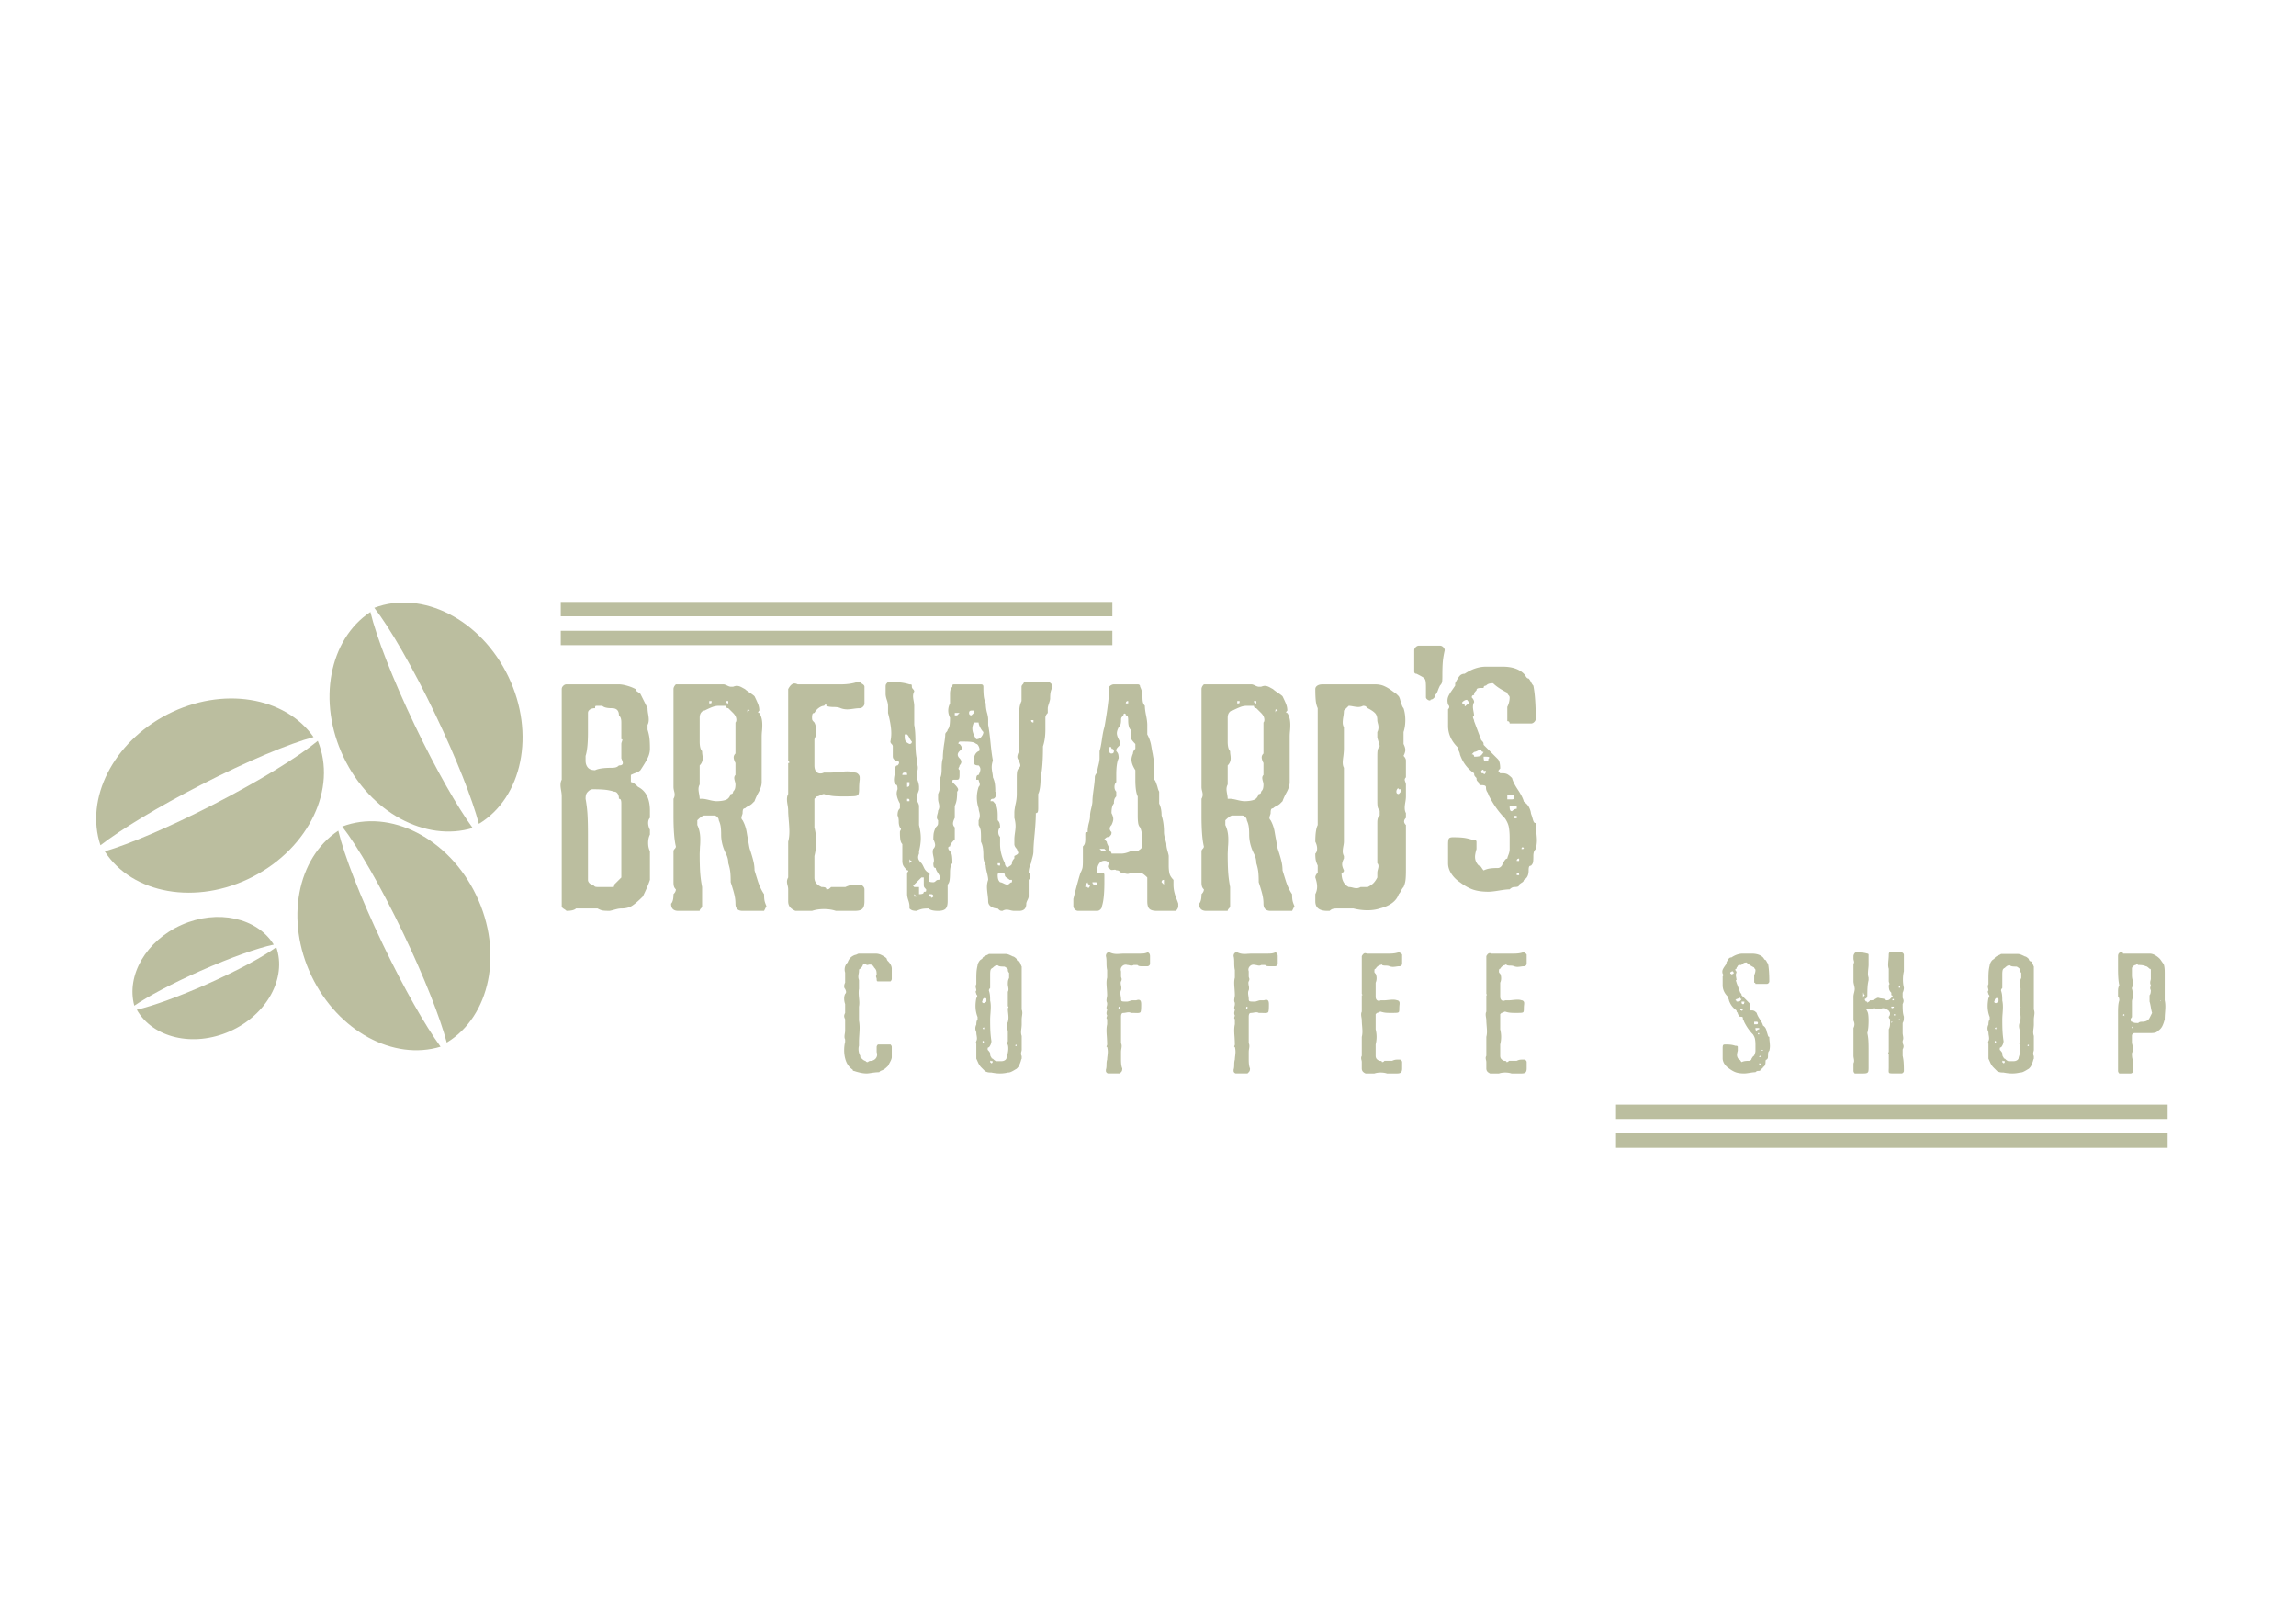<svg xmlns="http://www.w3.org/2000/svg" width="1587" height="1122" version="1.0" viewBox="0 0 1190.25 842.25"><defs><clipPath id="a"><path d="M49 362h114v77H49Zm0 0"/></clipPath><clipPath id="b"><path d="m116.36 257.91 216.058 100.492-114.082 245.274L2.277 503.184Zm0 0"/></clipPath><clipPath id="c"><path d="m116.36 257.91 216.058 100.492-114.082 245.274L2.277 503.184Zm0 0"/></clipPath><clipPath id="d"><path d="M53 384h115v80H53Zm0 0"/></clipPath><clipPath id="e"><path d="m116.36 257.91 216.058 100.492-114.082 245.274L2.277 503.184Zm0 0"/></clipPath><clipPath id="f"><path d="m116.36 257.91 216.058 100.492-114.082 245.274L2.277 503.184Zm0 0"/></clipPath><clipPath id="g"><path d="M153 430h76v115h-76Zm0 0"/></clipPath><clipPath id="h"><path d="m116.36 257.91 216.058 100.492-114.082 245.274L2.277 503.184Zm0 0"/></clipPath><clipPath id="i"><path d="m116.36 257.91 216.058 100.492-114.082 245.274L2.277 503.184Zm0 0"/></clipPath><clipPath id="j"><path d="M177 426h77v115h-77Zm0 0"/></clipPath><clipPath id="k"><path d="m116.36 257.91 216.058 100.492-114.082 245.274L2.277 503.184Zm0 0"/></clipPath><clipPath id="l"><path d="m116.36 257.91 216.058 100.492-114.082 245.274L2.277 503.184Zm0 0"/></clipPath><clipPath id="m"><path d="M170 317h75v115h-75Zm0 0"/></clipPath><clipPath id="n"><path d="m116.36 257.91 216.058 100.492-114.082 245.274L2.277 503.184Zm0 0"/></clipPath><clipPath id="o"><path d="m116.36 257.91 216.058 100.492-114.082 245.274L2.277 503.184Zm0 0"/></clipPath><clipPath id="p"><path d="M193 312h78v116h-78Zm0 0"/></clipPath><clipPath id="q"><path d="m116.36 257.91 216.058 100.492-114.082 245.274L2.277 503.184Zm0 0"/></clipPath><clipPath id="r"><path d="m116.36 257.91 216.058 100.492-114.082 245.274L2.277 503.184Zm0 0"/></clipPath><clipPath id="s"><path d="M68 475h74v47H68Zm0 0"/></clipPath><clipPath id="t"><path d="m116.36 257.91 216.058 100.492-114.082 245.274L2.277 503.184Zm0 0"/></clipPath><clipPath id="u"><path d="m116.36 257.91 216.058 100.492-114.082 245.274L2.277 503.184Zm0 0"/></clipPath><clipPath id="v"><path d="M70 491h75v49H70Zm0 0"/></clipPath><clipPath id="w"><path d="m116.36 257.91 216.058 100.492-114.082 245.274L2.277 503.184Zm0 0"/></clipPath><clipPath id="x"><path d="m116.36 257.91 216.058 100.492-114.082 245.274L2.277 503.184Zm0 0"/></clipPath><clipPath id="y"><path d="M290.43 312.27h286.254v7.464H290.43Zm0 14.96h286.254v7.465H290.43Zm0 0"/></clipPath><clipPath id="z"><path d="M837.973 573.063h286.254v7.464H837.973Zm0 14.96h286.254v7.465H837.973Zm0 0"/></clipPath></defs><path fill="#bbbe9f" d="M320.622 355.043c1.133 0 2.524.235 4.172.704 1.656.46 3.149 1.046 4.485 1.765 0 .524.332.992 1 1.406.675.407 1.171.766 1.484 1.079l3.703 7.421c0 .825.102 1.829.313 3.016.207 1.18.312 2.133.312 2.86 0 1.136-.21 2.062-.625 2.78v2.47c.52 1.656.852 3.156 1 4.5.156 1.335.234 3.136.234 5.406 0 1.648-.414 3.297-1.234 4.953-.824 1.648-2.059 3.703-3.703 6.172-.524.523-1.274.964-2.25 1.328-.98.355-1.883.734-2.703 1.14v3.72c.82 0 2.054.823 3.703 2.468 4.125 2.062 6.187 6.187 6.187 12.375v3.703c-.617.625-.921 1.508-.921 2.64 0 1.137.304 2.32.921 3.548v2.484c-.617 1.23-.921 2.672-.921 4.328 0 1.648.304 3.09.921 4.328v14.844c-.824 2.469-2.058 5.355-3.703 8.656-2.273 2.274-4.133 3.871-5.578 4.797-1.437.93-3.293 1.39-5.562 1.39-.93 0-2.118.212-3.563.626-1.437.406-2.312.609-2.625.609-1.437 0-2.547-.05-3.328-.156-.773-.102-1.719-.461-2.844-1.078h-11.14c-.825.824-2.477 1.234-4.953 1.234-.305-.312-.793-.672-1.47-1.078-.667-.414-1-.879-1-1.39v-56.907c0-.82-.105-1.828-.312-3.016-.21-1.187-.312-2.14-.312-2.859 0-1.133.207-2.062.625-2.781v-47.016c0-.613.254-1.176.765-1.687.52-.52 1.086-.782 1.704-.782Zm-11.125 11.141c-.625 0-.992.055-1.093.156-.106.094-.157.453-.157 1.078-1.125 0-2.027.235-2.703.704-.668.46-1 1.046-1 1.765v9.89c0 5.782-.414 9.907-1.234 12.376v2.469c0 1.449.383 2.636 1.156 3.562.77.93 2.031 1.39 3.781 1.39 1.657-.82 4.547-1.234 8.672-1.234.82 0 1.516-.078 2.078-.234.57-.156 1.114-.488 1.625-1 1.344 0 2.016-.41 2.016-1.234 0-.415-.262-1.243-.781-2.485v-7.422c0-.3.078-.66.234-1.078.156-.414.258-.75.313-1 .05-.258-.133-.39-.547-.39v-8.657c0-.82-.078-1.515-.235-2.078-.148-.57-.48-1.117-1-1.64 0-2.47-1.234-3.704-3.703-3.704-2.48 0-4.133-.41-4.953-1.234Zm-2.484 43.281c-.824 0-1.649.418-2.469 1.25-.523.512-.86 1.055-1.015 1.625-.149.563-.22 1.258-.22 2.078a67.507 67.507 0 0 1 1 8.282c.157 2.73.235 6.156.235 10.28v23.5c0 .618.254 1.184.766 1.704.52.512 1.086.766 1.703.766.52.523.906.859 1.156 1.015.258.149.703.219 1.328.219h7.422c.613 0 .973-.047 1.078-.14.102-.102.157-.47.157-1.094l3.703-3.703v-38.36c0-.82-.078-1.437-.235-1.844-.148-.414-.48-.625-1-.625 0-1.132-.234-2.035-.703-2.703-.46-.664-1.047-1-1.765-1a24.167 24.167 0 0 0-4.954-1.015c-1.648-.157-3.71-.235-6.187-.235ZM374.89 355.043c.414 0 1.035.211 1.859.625.82.407 1.441.61 1.86.61h1.234c.82-.301 1.437-.453 1.843-.453.832 0 1.711.257 2.641.765.926.512 1.492.82 1.703.922.406.418 1.227 1.04 2.469 1.86 1.238.824 2.062 1.445 2.469 1.859.82 1.648 1.441 3.012 1.859 4.094a9.275 9.275 0 0 1 .625 3.328c-.836.824-.836 1.234 0 1.234 1.031 1.543 1.547 3.606 1.547 6.188 0 1.136-.055 2.218-.156 3.25a28.922 28.922 0 0 0-.157 2.937v23.5c0 1.75-.671 3.762-2.015 6.031-.824 1.649-1.39 2.934-1.703 3.86l-1.235 1.234c-.418.418-1.039.836-1.86 1.25-.823.406-1.437.82-1.843 1.235-.523 0-.86.21-1.015.625-.157.406-.235 1.023-.235 1.843 0 .211-.105.602-.312 1.172-.2.563-.297.996-.297 1.297 0 .418.203.836.61 1.25 1.03 1.855 1.726 3.867 2.093 6.031.363 2.157.598 3.446.703 3.86.508 3.093.816 4.746.922 4.953.82 2.469 1.437 4.531 1.844 6.187.414 1.649.625 3.293.625 4.938.207.719.75 2.476 1.625 5.265.875 2.782 1.984 5.153 3.328 7.11 0 1.437.078 2.547.234 3.328.156.773.488 1.726 1 2.86l-1.234 2.468h-11.14c-2.47 0-3.704-1.238-3.704-3.719 0-1.644-.21-3.289-.625-4.937-.406-1.656-1.023-3.719-1.844-6.188 0-2.27-.078-4.07-.234-5.406-.156-1.344-.496-2.836-1.016-4.484 0-1.657-.414-3.305-1.234-4.953-1.649-3.301-2.469-6.598-2.469-9.891 0-1.656-.078-3.024-.234-4.11-.156-1.082-.492-2.187-1-3.312 0-.625-.262-1.191-.781-1.703-.512-.52-1.079-.781-1.704-.781H365c-.824 0-2.063.828-3.719 2.484v2.469c1.031 2.062 1.547 4.539 1.547 7.422 0 1.648-.055 2.882-.156 3.703l-.156 3.719c0 3.917.078 7.09.234 9.515.156 2.418.492 5.016 1.016 7.797v9.906c0 .407-.211.82-.625 1.235-.418.406-.625.82-.625 1.234H351.39c-2.48 0-3.72-1.238-3.72-3.719.833-.82 1.25-2.468 1.25-4.937.821-.82 1.235-1.649 1.235-2.485-.523-.507-.86-1.046-1.015-1.609-.149-.57-.22-1.27-.22-2.094v-16.078c0-.414.204-.828.61-1.234.414-.414.625-.832.625-1.25-.824-3.29-1.234-8.649-1.234-16.078v-8.657c.406-.718.61-1.437.61-2.156 0-.52-.106-1.164-.313-1.937-.2-.77-.297-1.47-.297-2.094v-50.719c0-.82.41-1.644 1.234-2.469Zm-7.422 9.891c.613 0 .972-.047 1.078-.14.101-.102.156-.47.156-1.094h-1.234Zm8.656-1.234c0 .824.41 1.234 1.234 1.234V363.7Zm-3.703 2.484c-1.137 0-2.246.21-3.328.625-1.086.406-2.45 1.023-4.094 1.844-.625 0-1.2.34-1.719 1.015-.512.668-.765 1.563-.765 2.688v12.375c0 2.48.414 4.133 1.25 4.953 0 .617.046 1.234.14 1.86.102.617.156 1.23.156 1.843 0 1.45-.515 2.688-1.546 3.719v9.89c-.407.72-.61 1.543-.61 2.47 0 .523.098 1.323.297 2.406.207 1.085.313 1.933.313 2.546h1.25c.82 0 2.054.211 3.703.625 1.644.407 2.882.61 3.718.61 1.852 0 3.422-.203 4.704-.61 1.289-.414 2.195-1.445 2.718-3.093.82 0 1.235-.41 1.235-1.235.507-.52.843-1.062 1-1.625.156-.57.234-1.27.234-2.093 0-.407-.105-.97-.312-1.688-.211-.727-.313-1.3-.313-1.719 0-.613.207-1.129.625-1.547v-6.171c-.617-1.239-.922-2.22-.922-2.938 0-.727.305-1.398.922-2.016V374.84c.313-.312.469-.773.469-1.39 0-1.239-.57-2.426-1.703-3.563l-2.485-2.469c-.824 0-1.234-.41-1.234-1.234Zm16.078 2.469c-.824-.82-1.234-.82-1.234 0v1.234c0-.82.41-1.234 1.234-1.234ZM445.546 353.809c.312.313.8.68 1.469 1.094.664.406 1 .867 1 1.375v8.656c0 .625-.262 1.2-.782 1.719-.511.511-1.074.765-1.687.765-.824 0-1.934.106-3.328.313-1.387.2-2.446.297-3.172.297a10 10 0 0 1-3.39-.61c-.825-.414-2.063-.625-3.72-.625-1.648 0-2.882-.203-3.703-.609 0-.625-.054-.937-.156-.937-.105 0-.465.312-1.078.937-.73 0-1.586.336-2.563 1-.98.668-1.777 1.57-2.39 2.703-.524 0-.86.211-1.016.625-.148.406-.219 1.024-.219 1.844 0 .625.07 1.07.22 1.328.155.25.491.637 1.015 1.156.613 1.23.922 2.672.922 4.328 0 1.649-.309 3.09-.922 4.329v13.609c0 1.336.281 2.367.844 3.094.57.718 1.32 1.078 2.25 1.078.613 0 1.234-.156 1.859-.469h3.703c.719 0 2.004-.102 3.86-.312 2.062-.196 3.554-.297 4.484-.297 1.55 0 2.894.203 4.031.609.613 0 1.176.262 1.688.781.52.512.78 1.078.78 1.703v1.235c-.21 1.437-.312 3.086-.312 4.937 0 1.344-.133 2.25-.39 2.719-.25.46-.868.742-1.844.844-.98.105-3.016.156-6.11.156-2.273 0-4.078-.078-5.421-.234-1.336-.157-2.825-.489-4.47-1-.417 0-1.038.21-1.858.625-.825.406-1.446.609-1.86.609l-1.234 1.234v14.844a30.82 30.82 0 0 1 .922 7.422c0 2.48-.309 4.953-.922 7.422v11.14c0 1.137.281 2.09.844 2.86.57.773 1.523 1.465 2.859 2.078.832 0 1.453.078 1.86.234.413.157.624.493.624 1 .614 0 1.051-.07 1.313-.218.258-.157.644-.493 1.156-1.016h7.422c1.133-.508 2.086-.844 2.86-1 .769-.156 1.878-.234 3.327-.234h1.235c.613 0 1.176.261 1.687.78.52.513.782 1.075.782 1.688v6.188c0 1.855-.36 3.148-1.079 3.875-.718.719-2.007 1.078-3.859 1.078h-9.906c-1.856-.613-3.914-.922-6.172-.922-2.274 0-4.336.309-6.188.922h-8.656c-1.344-.613-2.305-1.305-2.875-2.078-.562-.781-.844-1.738-.844-2.875v-6.188c0-.613-.105-1.304-.312-2.078-.211-.77-.313-1.414-.313-1.937 0-.719.207-1.438.625-2.156v-18.563c.414-1.54.625-3.29.625-5.25 0-1.344-.105-3.25-.312-5.719-.211-2.476-.313-4.18-.313-5.11 0-.82-.105-1.827-.312-3.015-.211-1.187-.313-2.14-.313-2.86 0-1.132.207-2.062.625-2.78v-16.078c.82 0 .82-.415 0-1.25v-37.11c1.032-1.957 2.114-2.937 3.25-2.937.508 0 1.079.156 1.704.468h22.265c3.29 0 6.176-.41 8.656-1.234ZM543.113 353.809c.613 0 1.176.262 1.688.781.52.512.78 1.074.78 1.688-.51 1.136-.843 2.094-1 2.875-.155.773-.233 1.875-.233 3.312 0 .418-.211 1.246-.625 2.485-.407 1.23-.61 2.054-.61 2.468v2.47c-.824.823-1.234 1.648-1.234 2.468v6.187c0 3.305-.418 6.188-1.25 8.657 0 7.43-.414 12.793-1.235 16.093 0 4.118-.414 7-1.234 8.657v7.422c0 .824-.078 1.445-.234 1.859-.157.406-.493.61-1 .61 0 2.679-.211 6.288-.625 10.827-.407 4.125-.61 7.118-.61 8.97 0 .929-.21 2.116-.625 3.562-.406 1.437-.61 2.312-.61 2.625-.835 1.648-1.25 3.293-1.25 4.937.626.625.938 1.246.938 1.86 0 .617-.312 1.234-.937 1.859v8.656c0 .418-.211 1.04-.625 1.86-.406.824-.61 1.437-.61 1.843 0 2.48-1.234 3.719-3.703 3.719h-2.484c-.617 0-1.309-.102-2.078-.312-.774-.208-1.418-.313-1.938-.313-.718 0-1.437.21-2.156.625-.625 0-1.07-.078-1.328-.234-.25-.157-.637-.489-1.156-1-1.336 0-2.492-.332-3.469-1-.98-.676-1.469-1.582-1.469-2.72 0-.82-.105-2.054-.312-3.702-.211-1.656-.313-2.895-.313-3.719 0-1.332.207-2.566.625-3.703 0-.82-.21-2.063-.625-3.719-.418-1.644-.625-2.879-.625-3.703-.824-1.656-1.234-3.305-1.234-4.953 0-1.645-.078-3.008-.234-4.094-.149-1.082-.481-2.191-1-3.328v-2.469c0-1.445-.055-2.554-.157-3.328-.105-.77-.465-1.723-1.078-2.86v-2.468c.406-.727.61-1.555.61-2.484 0-.614-.106-1.282-.313-2-.2-.727-.297-1.297-.297-1.703a17.497 17.497 0 0 1-.922-5.563c0-1.863.305-3.723.922-5.578.406-.406.61-.817.61-1.234 0-.313-.106-.75-.313-1.313-.2-.562-.297-.945-.297-1.156h-1.234c0-.82.07-1.442.219-1.86.156-.414.492-.625 1.015-.625.613-1.226.922-2.207.922-2.937 0-.719-.309-1.383-.922-2-1.137 0-1.836-.203-2.094-.61-.25-.414-.375-1.039-.375-1.874 0-2.47.82-4.114 2.47-4.938.312 0 .468-.258.468-.781 0-.614-.184-1.254-.547-1.922-.367-.676-.75-1.016-1.156-1.016-.524-.508-1.274-.843-2.25-1-.98-.156-2.293-.234-3.938-.234h-2.468c-.836.824-.836 1.234 0 1.234.82.824 1.234 1.653 1.234 2.485l-1.234 1.234c-.625.617-.938 1.23-.938 1.844 0 .625.313 1.246.938 1.86.613.624.921 1.245.921 1.859 0 .617-.308 1.234-.921 1.859 0 .305-.079.586-.235.844a2.653 2.653 0 0 0-.312.703c-.055.21.129.515.547.922v2.468c0 .836-.079 1.461-.235 1.875-.156.407-.496.61-1.015.61h-1.235c-.617 0-.976.054-1.078.156-.105.105-.156.465-.156 1.078l1.234 1.235c.82.824 1.363 1.523 1.625 2.093.258.563.129 1.106-.39 1.625 0 1.649-.079 3.012-.235 4.094-.148 1.086-.48 2.195-1 3.328v6.172c-.617 1.242-.922 2.219-.922 2.938 0 .73.305 1.402.922 2.015v6.188c-1.648 1.648-2.469 2.882-2.469 3.703-.617 0-.921.261-.921.781 0 .512.304 1.078.921 1.703.508.512.844 1.258 1 2.235.157.98.235 2.296.235 3.953-.824.824-1.235 2.468-1.235 4.937 0 1.656-.078 2.977-.234 3.953-.156.98-.492 1.727-1 2.235v8.656c0 1.855-.367 3.148-1.094 3.875-.718.719-2.008 1.078-3.86 1.078-2.468 0-4.12-.41-4.952-1.234-1.438 0-2.547.078-3.328.234-.774.156-1.72.492-2.844 1-.836 0-1.531-.078-2.094-.234-.562-.157-1.105-.489-1.625-1v-1.235c0-.832-.21-1.863-.625-3.093-.406-1.239-.61-2.27-.61-3.094v-11.14c.821-.821.821-1.235 0-1.235-.823-.82-1.445-1.567-1.859-2.235-.406-.675-.609-1.582-.609-2.718v-8.657c-.523-.507-.86-1.254-1.016-2.234-.156-.977-.234-2.297-.234-3.953 0-.3.078-.582.234-.844.157-.258.258-.488.313-.687.05-.207-.133-.52-.547-.938-.406-.82-.61-1.851-.61-3.094 0-1.238-.21-2.27-.624-3.093 0-.82.078-1.516.234-2.078.156-.57.488-1.114 1-1.625v-2.485c-1.125-2.05-1.687-3.8-1.687-5.25 0-.719.148-1.441.453-2.172 0-.82-.078-1.437-.235-1.843-.148-.415-.48-.625-1-.625-.418-.72-.625-1.54-.625-2.47 0-.624.102-1.472.313-2.546.207-1.082.312-1.883.312-2.406 0-.82.078-1.438.235-1.844.156-.414.488-.625 1-.625.52-.52.78-.984.78-1.39 0-.727-.671-1.094-2.015-1.094-.511-.508-.843-.895-1-1.157-.156-.258-.234-.695-.234-1.312V387.2c0-.407-.211-.813-.625-1.22-.406-.413-.61-.831-.61-1.25.301-1.437.454-2.878.454-4.327 0-2.676-.563-6.18-1.688-10.516v-3.703c0-.832-.21-1.863-.625-3.094-.418-1.238-.625-2.27-.625-3.093v-3.72c0-.613.078-1.05.235-1.312.156-.258.492-.644 1.015-1.156 2.469 0 4.524.078 6.172.234a24.65 24.65 0 0 1 4.953 1c.613 0 .973.055 1.078.157.102.105.157.464.157 1.078 0 .418.203.836.609 1.25.414.406.625.82.625 1.234-.406.719-.61 1.543-.61 2.469 0 .512.098 1.308.297 2.39.207 1.086.313 1.938.313 2.563v9.89c.414 2.063.625 4.95.625 8.657 0 3.71.207 6.594.625 8.656v2.485c.406.718.61 1.542.61 2.468 0 .617-.106 1.29-.313 2.016-.2.719-.297 1.281-.297 1.687 0 .836.203 1.868.61 3.094.413 1.242.624 2.274.624 3.094v1.234c0 .313-.21.985-.625 2.016-.406 1.031-.61 2.012-.61 2.937 0 .418.204 1.04.61 1.86.414.824.625 1.445.625 1.86v9.89c.614 2.469.922 4.734.922 6.797 0 2.062-.308 4.336-.922 6.812v1.235c-.312.718-.468 1.34-.468 1.859 0 .617.175 1.183.53 1.703.364.512.755.977 1.173 1.39.312.305.75 1.075 1.312 2.313.563 1.242 1.36 2.117 2.39 2.625.833.824.833 1.235 0 1.235v2.484c0 .512.208.844.626 1 .414.156 1.035.234 1.86.234.405 0 .812-.203 1.218-.61.414-.413.832-.624 1.25-.624.82 0 1.234-.41 1.234-1.234a27.874 27.874 0 0 0-1.547-2.72c-.617-.976-.921-1.722-.921-2.234-.524 0-.86-.203-1.016-.609-.149-.414-.219-1.035-.219-1.86.207-.312.313-.827.313-1.546 0-.414-.106-1.114-.313-2.094-.21-.977-.312-1.723-.312-2.234 0-.625.101-1.141.312-1.547.613-.625.922-1.297.922-2.016 0-.719-.309-1.695-.922-2.937 0-1.446.07-2.555.219-3.328.156-.77.492-1.723 1.016-2.86.507-.508.843-.894 1-1.156.156-.258.234-.695.234-1.313v-1.234c-.418-.414-.625-.93-.625-1.547 0-.414.101-.984.312-1.703.207-.719.313-1.285.313-1.703.414-.719.625-1.442.625-2.172 0-.508-.106-1.148-.313-1.922-.21-.781-.312-1.476-.312-2.094v-2.468a11.85 11.85 0 0 0 1-3.485c.156-1.187.234-2.91.234-5.172.414-.832.625-2.328.625-4.484 0-2.375.203-4.18.61-5.422 0-1.851.207-4.223.625-7.11.414-2.468.625-4.218.625-5.25 0-.413.203-.827.609-1.234.414-.414.625-.832.625-1.25.508-.507.844-1.254 1-2.234.156-.977.234-2.297.234-3.953-.617-1.227-.921-2.461-.921-3.703 0-1.239.304-2.477.921-3.719v-4.937c0-.82.079-1.516.235-2.079.156-.57.488-1.117 1-1.64 0-.614.05-.973.156-1.078.102-.102.461-.157 1.078-.157h13.61c.82 0 1.234.414 1.234 1.235 0 2.273.078 4 .234 5.187a12.171 12.171 0 0 0 1 3.469c0 1.762.258 3.516.782 5.266.101.406.207.898.312 1.468.102.563.156 1.211.156 1.938v2.469c.407 2.062.817 5.156 1.235 9.28.406 4.118.816 7.204 1.234 9.267a9.815 9.815 0 0 0-.625 3.406c0 .719.102 1.648.313 2.781.207 1.137.312 1.965.312 2.484.508 1.125.844 2.23 1 3.313.156 1.086.234 2.453.234 4.11.313.304.47.714.47 1.234 0 .617-.184 1.183-.548 1.703-.355.511-.742.765-1.156.765-.824 0-1.234.414-1.234 1.235h1.234c1.133 1.136 1.828 2.246 2.078 3.328.258 1.086.39 2.45.39 4.094v2.484c.52.512.852 1.055 1 1.625.157.563.235 1.258.235 2.078-.617.617-.922 1.438-.922 2.469s.305 1.86.922 2.484v3.703c0 3.305.828 6.606 2.485 9.907 0 .824.41 1.648 1.234 2.468.312-.312.8-.671 1.469-1.078.664-.414 1-.879 1-1.39 0-.832.41-1.66 1.234-2.485v-1.234c.625-.313 1.113-.594 1.469-.844.363-.258.547-.547.547-.86 0-.1-.258-.769-.766-2-.836-.831-1.25-1.66-1.25-2.484v-2.468c0-.82.102-1.957.313-3.407.207-1.437.312-2.566.312-3.39 0-1.344-.21-2.79-.625-4.344v-2.469c0-.718.05-1.41.156-2.078.102-.676.207-1.32.313-1.937.52-2.063.781-4.02.781-5.875v-8.657c0-1.445.07-2.504.219-3.171a3.576 3.576 0 0 1 1.015-1.782c.407-.414.61-.828.61-1.234 0-.313-.106-.75-.313-1.313-.199-.57-.297-.96-.297-1.171-.625-.614-.937-1.282-.937-2 0-.727.312-1.708.937-2.938v-18.562c0-1.645.07-3.008.22-4.094.155-1.082.491-2.192 1.015-3.328v-7.422c0-.406.203-.817.61-1.235.413-.414.624-.828.624-1.234Zm-39.594 14.844c-.824 0-1.234.414-1.234 1.234 0 .824.41 1.235 1.234 1.235l1.25-1.235v-1.234Zm-8.656 1.234v1.235h1.235l1.25-1.235Zm39.594 3.719c0 .824.41 1.234 1.234 1.234v-1.234Zm-29.688 1.234c-.523 1.23-.78 2.262-.78 3.094 0 1.648.671 3.5 2.015 5.563 1.133 0 2.035-.438 2.703-1.313.664-.875 1-1.676 1-2.406-.617-.614-1.184-1.438-1.703-2.469-.512-1.031-.766-1.852-.766-2.469Zm-35.875 7.422c0 .824.125 1.524.375 2.094.258.562.957 1.101 2.094 1.61.82 0 1.235-.41 1.235-1.235-.407-.414-.82-1.035-1.235-1.86-.418-.82-.828-1.437-1.234-1.843h-1.235Zm0 18.547c-.824 0-1.234.414-1.234 1.234h2.469c0-.613-.055-.972-.156-1.078-.106-.101-.465-.156-1.079-.156Zm1.235 7.422c.82 0 1.234-.41 1.234-1.234v-1.235h-1.234Zm1.234 7.422c0-.614-.055-.973-.156-1.078-.106-.102-.465-.157-1.078-.157v1.235Zm1.235 30.922c-.825 0-1.235-.41-1.235-1.235v2.485Zm44.53 1.25c0 .617.052.976.157 1.078.102.105.461.156 1.078.156v-1.234Zm1.235 4.937c-.824 0-1.234.414-1.234 1.235 0 .835.078 1.539.234 2.109.156.562.488 1.101 1 1.61.414 0 1.035.21 1.86.624.82.407 1.44.61 1.859.61.414 0 .828-.203 1.234-.61.414-.414.828-.625 1.235-.625v-1.234h-1.235c-.312-.313-.804-.672-1.468-1.078-.668-.414-1-.883-1-1.406 0-.508-.211-.844-.625-1-.407-.157-1.028-.235-1.86-.235Zm-44.531 6.188c-.824 0-.824.414 0 1.234h2.484v3.719c.82 0 1.438-.078 1.844-.235.414-.156.625-.488.625-1 .613 0 .973-.05 1.078-.156.102-.101.156-.469.156-1.094-.511-.507-.843-.89-1-1.14-.156-.258-.234-.703-.234-1.328v-3.703h-1.234Zm0 6.187h1.25l-1.25-1.234Zm7.422 0h1.25c0 .824.41.824 1.234 0 0-.82-.414-1.234-1.234-1.234h-1.25ZM589.797 355.043c.82 0 1.234.414 1.234 1.235.82 1.656 1.235 3.308 1.235 4.953 0 1.437.078 2.469.234 3.094.156.617.488 1.234 1 1.859 0 1.23.207 2.875.625 4.938.414 2.062.625 3.714.625 4.953v4.953a18.482 18.482 0 0 1 2.078 6.031c.364 2.156.598 3.445.703 3.86.508 3.093.817 4.745.922 4.953v8.656c.313.304.594.82.844 1.547.258.718.441 1.234.547 1.547.101.304.234.765.39 1.39.157.617.383 1.184.688 1.703v6.172c.832 1.656 1.25 3.719 1.25 6.188.82 2.48 1.234 5.367 1.234 8.656 0 .937.204 2.133.61 3.578.414 1.438.625 2.309.625 2.61 0 .93.203 2.117.61 3.562.413 1.437.624 2.312.624 2.625v4.953c0 1.648.13 3.012.39 4.094.259 1.086.954 2.195 2.079 3.328v2.469c0 1.343.156 2.664.469 3.953.312 1.281.672 2.414 1.078 3.39.414.98.726 1.829.937 2.547v1.25c0 .824-.414 1.649-1.234 2.469h-9.906c-1.856 0-3.141-.36-3.86-1.078-.718-.727-1.078-2.02-1.078-3.875v-12.36c-1.656-1.656-2.898-2.484-3.719-2.484h-4.953c-.406.418-.922.625-1.547.625-.406 0-.976-.101-1.703-.312-.718-.207-1.281-.313-1.687-.313-.524-.508-.914-.844-1.172-1-.25-.156-.688-.234-1.313-.234a1.016 1.016 0 0 0-.765-.313l-1.547.157c-.524 0-.984-.36-1.39-1.079-.419 0-.626-.207-.626-.625 0-.507.207-1.125.625-1.843-.523-.52-.914-.86-1.172-1.016-.25-.156-.683-.234-1.296-.234-1.137 0-2.043.492-2.72 1.468-.667.98-1 2.141-1 3.485v1.234h2.47c.832 0 1.25.414 1.25 1.235v3.718c0 5.774-.418 9.899-1.25 12.375 0 .617-.262 1.184-.782 1.703-.511.512-1.074.766-1.687.766h-9.89c-.626 0-1.2-.254-1.72-.766-.511-.52-.765-1.086-.765-1.703v-3.718c1.656-6.594 2.894-11.13 3.719-13.61.613-1.133.972-2.086 1.078-2.86.101-.769.156-1.878.156-3.327v-7.422c.52-.508.851-1.047 1-1.61.156-.57.234-1.27.234-2.093v-2.47c0-.624.051-.987.157-1.093.101-.101.46-.156 1.078-.156 0-1.75.257-3.5.78-5.25.102-.414.208-.906.313-1.469.102-.562.157-1.207.157-1.937 0-.82.203-2.055.609-3.703.414-1.657.625-2.895.625-3.72 0-1.226.203-3.288.61-6.187.413-2.883.624-4.941.624-6.172 0-.832.41-1.66 1.235-2.484 0-.82.207-2.055.625-3.703.406-1.656.61-2.895.61-3.719v-3.703c.413-1.238.827-3.3 1.234-6.187.414-2.883.832-4.946 1.25-6.188.195-.926.523-2.86.984-5.797.469-2.937.832-5.64 1.094-8.11a68.92 68.92 0 0 0 .39-7.124c.82-.82 1.645-1.235 2.469-1.235Zm-4.953 8.657c-.824 0-1.234.414-1.234 1.234h1.234Zm-1.234 7.422c0-.614-.211-.922-.625-.922-.407 0-.61.308-.61.922-.523.523-.86.914-1.015 1.171-.149.25-.22.688-.22 1.313 0 .824-.077 1.523-.234 2.094-.156.562-.492 1.101-1 1.609-.625 1.242-.937 2.273-.937 3.094 0 .824.312 1.855.937 3.094.614 1.242.922 2.011.922 2.312 0 .313-.308.777-.922 1.39-.523.524-.859.915-1.015 1.173-.156.25-.235.687-.235 1.312.52.512.86 1.055 1.016 1.625.156.563.234 1.258.234 2.078-.836 1.656-1.25 4.543-1.25 8.656v3.72c-.617.616-.921 1.437-.921 2.468s.304 1.86.921 2.484v2.469c-.511.512-.843 1.055-1 1.625-.156.563-.234 1.258-.234 2.078-.824.836-1.234 2.485-1.234 4.953.613 1.242.922 2.274.922 3.094 0 .824-.309 1.855-.922 3.094-.618.617-.922 1.234-.922 1.86 0 .616.304 1.23.922 1.843 0 .625-.078 1.07-.235 1.328-.156.25-.492.637-1 1.156-.617 0-1.054.078-1.312.235-.262.148-.649.48-1.156 1l1.234 1.234c0 .418.203 1.04.61 1.86.413.824.624 1.445.624 1.859 0 .406.203.82.61 1.234.414.406.625.82.625 1.235h4.953c1.539 0 3.187-.41 4.937-1.235h3.719a7.384 7.384 0 0 1 1.156-.922c.469-.312.801-.672 1-1.078.207-.414.313-.988.313-1.719 0-4.125-.414-7.007-1.235-8.656-.511-.508-.843-1.254-1-2.234-.156-.977-.234-2.297-.234-3.953v-9.891c-.824-1.645-1.234-4.531-1.234-8.656v-4.953c-1.344-2.063-2.016-3.914-2.016-5.563 0-.82.258-1.851.781-3.094 0-.82.41-1.644 1.235-2.468v-2.485c-1.657-1.644-2.485-2.879-2.485-3.703v-3.719c-.824-.82-1.234-2.468-1.234-4.937 0-.832-.078-1.453-.234-1.86-.149-.414-.48-.624-1-.624Zm-7.422 17.328c0-.625-.211-.938-.625-.938-.407 0-.61.313-.61.938 0 .824.078 1.445.235 1.859.156.406.488.61 1 .61.82 0 1.234-.41 1.234-1.235 0-.82-.414-1.234-1.234-1.234ZM570 440.403l1.235 1.234h2.484l-1.234-1.234Zm33.406 16.078c-.824 0-1.234.414-1.234 1.234l1.234 1.235Zm-39.593 1.234c-.825.824-1.235 1.649-1.235 2.469h1.235c0 .313.101.469.312.469.207 0 .414-.176.625-.531a2.33 2.33 0 0 0 .313-1.172c-.836 0-1.25-.41-1.25-1.235Zm2.484 0c0 .824.41 1.235 1.234 1.235h1.235c0-.614-.055-.973-.156-1.078-.106-.102-.465-.157-1.079-.157ZM648.854 355.043c.414 0 1.035.211 1.86.625.82.407 1.44.61 1.859.61h1.234c.82-.301 1.438-.453 1.844-.453.832 0 1.71.257 2.64.765.926.512 1.493.82 1.704.922.406.418 1.226 1.04 2.468 1.86 1.239.824 2.063 1.445 2.469 1.859.82 1.648 1.441 3.012 1.86 4.094a9.275 9.275 0 0 1 .624 3.328c-.836.824-.836 1.234 0 1.234 1.032 1.543 1.547 3.606 1.547 6.188 0 1.136-.054 2.218-.156 3.25a28.922 28.922 0 0 0-.156 2.937v23.5c0 1.75-.672 3.762-2.016 6.031-.824 1.649-1.39 2.934-1.703 3.86l-1.234 1.234c-.418.418-1.04.836-1.86 1.25-.824.406-1.437.82-1.843 1.235-.524 0-.86.21-1.016.625-.156.406-.234 1.023-.234 1.843 0 .211-.106.602-.313 1.172-.2.563-.297.996-.297 1.297 0 .418.203.836.61 1.25 1.03 1.855 1.726 3.867 2.093 6.031.364 2.157.598 3.446.703 3.86.508 3.093.817 4.746.922 4.953.82 2.469 1.438 4.531 1.844 6.187.414 1.649.625 3.293.625 4.938.207.719.75 2.476 1.625 5.265.875 2.782 1.984 5.153 3.328 7.11 0 1.437.078 2.547.235 3.328.156.773.488 1.726 1 2.86l-1.235 2.468h-11.14c-2.47 0-3.704-1.238-3.704-3.719 0-1.644-.21-3.289-.625-4.937-.406-1.656-1.023-3.719-1.843-6.188 0-2.27-.078-4.07-.235-5.406-.156-1.344-.496-2.836-1.015-4.484 0-1.657-.414-3.305-1.235-4.953-1.648-3.301-2.468-6.598-2.468-9.891 0-1.656-.079-3.024-.235-4.11-.156-1.082-.492-2.187-1-3.312 0-.625-.262-1.191-.781-1.703-.512-.52-1.078-.781-1.703-.781h-4.938c-.824 0-2.062.828-3.718 2.484v2.469c1.03 2.062 1.546 4.539 1.546 7.422 0 1.648-.054 2.882-.156 3.703l-.156 3.719c0 3.917.078 7.09.234 9.515.157 2.418.492 5.016 1.016 7.797v9.906c0 .407-.211.82-.625 1.235-.418.406-.625.82-.625 1.234h-11.125c-2.48 0-3.719-1.238-3.719-3.719.832-.82 1.25-2.468 1.25-4.937.82-.82 1.235-1.649 1.235-2.485-.524-.507-.86-1.046-1.016-1.609-.149-.57-.219-1.27-.219-2.094v-16.078c0-.414.203-.828.61-1.234.414-.414.625-.832.625-1.25-.825-3.29-1.235-8.649-1.235-16.078v-8.657c.406-.718.61-1.437.61-2.156 0-.52-.106-1.164-.313-1.937-.2-.77-.297-1.47-.297-2.094v-50.719c0-.82.41-1.644 1.235-2.469Zm-7.422 9.891c.613 0 .973-.047 1.078-.14.102-.102.156-.47.156-1.094h-1.234Zm8.656-1.234c0 .824.41 1.234 1.235 1.234V363.7Zm-3.703 2.484c-1.137 0-2.246.21-3.328.625-1.086.406-2.45 1.023-4.094 1.844-.625 0-1.199.34-1.718 1.015-.512.668-.766 1.563-.766 2.688v12.375c0 2.48.414 4.133 1.25 4.953 0 .617.047 1.234.14 1.86.102.617.157 1.23.157 1.843 0 1.45-.516 2.688-1.547 3.719v9.89c-.406.72-.61 1.543-.61 2.47 0 .523.098 1.323.297 2.406.207 1.085.313 1.933.313 2.546h1.25c.82 0 2.055.211 3.703.625 1.645.407 2.883.61 3.719.61 1.851 0 3.422-.203 4.703-.61 1.289-.414 2.195-1.445 2.719-3.093.82 0 1.234-.41 1.234-1.235.508-.52.844-1.062 1-1.625.156-.57.234-1.27.234-2.093 0-.407-.105-.97-.312-1.688-.211-.727-.313-1.3-.313-1.719 0-.613.207-1.129.625-1.547v-6.171c-.617-1.239-.921-2.22-.921-2.938 0-.727.304-1.398.921-2.016V374.84c.313-.312.47-.773.47-1.39 0-1.239-.571-2.426-1.704-3.563l-2.484-2.469c-.825 0-1.235-.41-1.235-1.234Zm16.078 2.469c-.824-.82-1.234-.82-1.234 0v1.234c0-.82.41-1.234 1.234-1.234ZM712.87 355.043c1.851 0 3.421.29 4.703.86a19.229 19.229 0 0 1 3.718 2.156c1.188.875 2.086 1.523 2.704 1.938l1.234 1.234c.312.512.547 1.078.703 1.703.156.617.285 1.078.39 1.39.094.305.27.82.532 1.548.258.718.547 1.234.86 1.546.613 1.856.921 3.918.921 6.188 0 2.262-.308 4.32-.922 6.172v6.187c.614 1.242.922 2.274.922 3.094 0 .824-.308 1.855-.922 3.094.82.824 1.235 1.648 1.235 2.469v8.671c-.418.407-.625.82-.625 1.235 0 .21.101.594.312 1.156.207.563.313 1 .313 1.313v6.187c0 .824-.106 1.828-.313 3.016-.21 1.187-.312 2.14-.312 2.859 0 1.137.207 2.063.625 2.781v2.469c-.625.625-.938 1.246-.938 1.86 0 .624.313 1.245.938 1.859v23.5c0 2.273-.078 4-.235 5.187a12.448 12.448 0 0 1-1 3.469c-.418.418-.836 1.04-1.25 1.86-.406.824-.82 1.445-1.234 1.859-1.242 3.605-4.54 6.078-9.89 7.422-1.856.617-3.97.922-6.344.922-2.368 0-4.79-.305-7.266-.922h-8.656c-.825 0-1.524.078-2.094.234-.563.156-1.106.492-1.625 1h-1.234c-4.125 0-6.188-1.648-6.188-4.953v-3.703a8.498 8.498 0 0 0 .938-3.875c0-1.332-.313-2.926-.938-4.781 0-.833.414-1.66 1.25-2.485v-3.703c-.523-1.133-.86-2.086-1.016-2.86-.156-.769-.234-1.878-.234-3.327.625-.614.938-1.489.938-2.625 0-1.133-.313-2.32-.938-3.563 0-4.125.414-7.008 1.25-8.656v-60.61c-.523-1.132-.86-2.445-1.016-3.937-.156-1.5-.234-3.488-.234-5.969 0-.719.332-1.305 1-1.765.676-.47 1.582-.704 2.719-.704Zm-6.188 11.141c-.73.406-1.559.61-2.484.61-.618 0-1.465-.098-2.547-.297-1.086-.208-1.883-.313-2.39-.313l-2.485 2.469c0 .93-.106 1.984-.313 3.172-.199 1.187-.297 2.195-.297 3.015 0 .93.204 1.75.61 2.469v11.14c0 .93-.102 2.215-.297 3.86-.211 1.45-.313 2.531-.313 3.25 0 1.137.204 2.063.61 2.781v38.344c0 .523-.106 1.324-.313 2.406-.199 1.074-.297 1.922-.297 2.547 0 .93.204 1.75.61 2.469v1.234c-.617 1.242-.922 2.274-.922 3.094 0 .824.305 1.855.922 3.094 0 .824-.414 1.234-1.235 1.234 0 3.719 1.239 6.195 3.72 7.422.612 0 1.304.105 2.077.313.782.21 1.426.312 1.938.312.719 0 1.441-.207 2.172-.625h3.703c1.238-.613 2.219-1.281 2.937-2 .719-.727 1.39-1.707 2.016-2.937v-2.485c0-.406.098-.969.297-1.687.207-.727.312-1.297.312-1.703 0-.625-.203-1.141-.61-1.547v-21.032c0-.82.071-1.515.22-2.078.156-.57.492-1.117 1.015-1.64v-2.47c-.523-.612-.86-1.226-1.015-1.843-.149-.625-.22-1.66-.22-3.11v-23.5c0-1.437.071-2.488.22-3.155a3.672 3.672 0 0 1 1.015-1.797c0-.407-.21-1.227-.625-2.47-.406-1.237-.61-2.062-.61-2.468v-2.484c.407-.719.61-1.54.61-2.469 0-.613-.105-1.281-.312-2-.2-.727-.297-1.297-.297-1.703 0-1.656-.418-2.895-1.25-3.719-.824-.82-2.059-1.644-3.703-2.469-.512-.52-.899-.851-1.156-1-.262-.156-.7-.234-1.313-.234Zm18.547 43.281c0-.3-.106-.453-.313-.453-.199 0-.402.184-.609.547-.21.355-.312.742-.312 1.156 0 .824.41 1.235 1.234 1.235.52-.52.851-.907 1-1.157.156-.257.234-.703.234-1.328Zm0 0"/><g clip-path="url(#a)"><g clip-path="url(#b)"><g clip-path="url(#c)"><path fill="#bbbe9f" d="M162.156 382.398c-14.726-20.968-47.234-26.433-75.773-11.785-28.352 14.547-42.844 43.844-34.781 67.922 10.617-8.21 29.664-19.808 52.113-31.328 24.031-12.336 45.867-21.453 58.441-24.809"/></g></g></g><g clip-path="url(#d)"><g clip-path="url(#e)"><g clip-path="url(#f)"><path fill="#bbbe9f" d="M130.559 454.902c29.382-15.078 43.886-46.004 33.8-70.547-9.992 8.266-30.238 20.762-54.43 33.184-22.597 11.598-43.253 20.363-56.097 24.16 14.227 22.121 47.547 28.184 76.727 13.203"/></g></g></g><g clip-path="url(#g)"><g clip-path="url(#h)"><g clip-path="url(#i)"><path fill="#bbbe9f" d="M174.992 430.96c-21.363 14.134-27.722 46.478-13.875 75.419 13.758 28.738 42.637 44.035 66.934 36.64-7.914-10.832-18.98-30.199-29.863-52.949-11.676-24.379-20.192-46.445-23.196-59.11"/></g></g></g><g clip-path="url(#j)"><g clip-path="url(#k)"><g clip-path="url(#l)"><path fill="#bbbe9f" d="M246.594 464.543c-14.262-29.785-44.762-45.137-69.574-35.734 7.972 10.218 19.914 30.793 31.66 55.324 10.965 22.91 19.152 43.8 22.593 56.75 22.512-13.617 29.489-46.746 15.32-76.34"/></g></g></g><g clip-path="url(#m)"><g clip-path="url(#n)"><g clip-path="url(#o)"><path fill="#bbbe9f" d="M191.66 317.496c-21.36 14.133-27.734 46.48-13.87 75.418 13.753 28.738 42.632 44.035 66.929 36.64-7.91-10.831-18.98-30.199-29.871-52.952-11.668-24.368-20.188-46.446-23.188-59.106"/></g></g></g><g clip-path="url(#p)"><g clip-path="url(#q)"><g clip-path="url(#r)"><path fill="#bbbe9f" d="M263.262 351.078C249 321.293 218.5 305.941 193.68 315.34c7.984 10.223 19.918 30.793 31.668 55.328 10.96 22.906 19.152 43.8 22.593 56.75 22.512-13.617 29.489-46.754 15.32-76.34"/></g></g></g><g clip-path="url(#s)"><g clip-path="url(#t)"><g clip-path="url(#u)"><path fill="#bbbe9f" d="M141.496 490.063c-8.598-13.868-29.082-18.524-47.762-10.235-18.55 8.23-28.832 26.32-24.57 41.938 7.043-4.836 19.582-11.528 34.266-18.043 15.738-6.973 29.949-11.98 38.066-13.66"/></g></g></g><g clip-path="url(#v)"><g clip-path="url(#w)"><g clip-path="url(#x)"><path fill="#bbbe9f" d="M118.777 535.023c19.23-8.53 29.575-27.664 24.051-43.632-6.656 4.886-19.98 12.105-35.816 19.129-14.79 6.558-28.242 11.386-36.551 13.332 8.246 14.586 29.223 19.644 48.316 11.171"/></g></g></g><path fill="#bbbe9f" d="M453.685 494.745c.926 0 1.77.152 2.531.453.758.305 1.66.809 2.704 1.516l.656.656c0 .437.219.875.656 1.312 1.3 1.305 1.953 2.61 1.953 3.922v5.235c0 .437-.219.875-.656 1.312h-6.531c-.282 0-.465-.11-.547-.328-.074-.219-.11-.547-.11-.984 0-.164-.058-.395-.171-.688-.106-.3-.157-.508-.157-.625 0-.219.11-.437.328-.656 0-1.082-.074-1.852-.218-2.313-.137-.468-.5-1.003-1.094-1.609-.492-1.031-1.227-1.547-2.203-1.547a2.5 2.5 0 0 0-1.078.235c-.325 0-.555-.036-.688-.11-.137-.082-.34-.265-.61-.547-.335 0-.57.043-.702.125-.137.086-.34.262-.61.532 0 .437-.437 1.093-1.312 1.968-.274 0-.45.11-.531.328-.086.22-.125.547-.125.985 0 .273-.06.71-.172 1.312a8.713 8.713 0 0 0-.157 1.47c0 .593.11 1.194.329 1.796v4.578c-.106.438-.157 1.094-.157 1.969 0 .648.051 1.515.157 2.61.113 1.093.171 1.937.171 2.53 0 .875-.058 1.559-.171 2.047v7.203c.218 1.149.328 2.403.328 3.766 0 .762-.055 1.961-.157 3.594-.117 1.637-.171 2.89-.171 3.765v1.97a6.192 6.192 0 0 0-.235 1.718c0 1.25.297 2.422.89 3.516 0 .437.04.765.126.984.082.21.258.312.531.312.875.875 1.531 1.313 1.969 1.313.27.273.472.45.61.531.132.086.362.125.687.125.28-.27.566-.445.859-.531.3-.082.672-.125 1.11-.125.925-.219 1.632-.625 2.124-1.219.489-.601.735-1.258.735-1.969 0-.437-.078-.898-.235-1.39v-2.61c0-.437.22-.875.657-1.312h6.53c.438.437.657.875.657 1.312v5.235c0 .648-.289 1.492-.86 2.531-.573 1.031-.937 1.715-1.093 2.047-.773.762-1.39 1.309-1.86 1.64-.46.325-1.152.649-2.077.97l-.657.656c-.98 0-2.23.109-3.75.328-1.312.218-2.242.328-2.781.328-1.75 0-3.934-.438-6.547-1.313-.437 0-.656-.218-.656-.656-1.969-1.3-3.277-3.266-3.922-5.89-.336-1.301-.5-2.72-.5-4.25 0-1.52.164-2.938.5-4.25v-1.313c-.219-.375-.328-.863-.328-1.469 0-.383.05-.89.156-1.515.113-.625.172-1.157.172-1.594v-5.89c-.336-.657-.5-1.204-.5-1.641 0-.426.164-.97.5-1.625v-4.579c-.336-.988-.5-1.945-.5-2.875 0-.925.164-1.71.5-2.359.32-.332.484-.687.484-1.062 0-.383-.164-.907-.484-1.563-.336-.32-.5-.785-.5-1.39 0-.602.164-1.227.5-1.876v-5.234c-.168-.5-.25-1.02-.25-1.562 0-1.414.516-2.641 1.547-3.672.656-1.97 1.969-3.282 3.937-3.938.22 0 .54-.11.97-.328.437-.219.765-.328.984-.328ZM521.088 494.917c.593 0 1.175.11 1.75.328.57.219 1.296.547 2.171.984.438 0 1.094.434 1.97 1.297 0 .336.132.637.405.906.27.274.57.407.907.407.27.273.5.668.687 1.187.188.524.39 1 .61 1.438v22.25c.218.593.328 1.195.328 1.797 0 .375-.059.933-.172 1.671-.106.743-.156 1.329-.156 1.766v2.61c0 .437-.055 1.093-.157 1.968-.117.875-.172 1.528-.172 1.953 0 .711.11 1.368.329 1.97v7.202c0 .219-.059.524-.172.906a3.89 3.89 0 0 0-.157 1.047c0 .5.11.938.329 1.313v1.312a3.513 3.513 0 0 0-.36.907c-.086.324-.152.57-.203.734a20.4 20.4 0 0 0-.297.812c-.136.387-.281.657-.437.813 0 .437-.438 1.094-1.313 1.969-.386.218-.855.496-1.406.828-.543.324-1.059.594-1.547.812a3.948 3.948 0 0 1-1.625.328 16.689 16.689 0 0 1-4.016.485c-1.367 0-2.867-.16-4.5-.485-.761 0-1.351-.039-1.765-.125-.406-.082-.906-.257-1.5-.53l-1.969-1.97c-.656-.656-1.219-1.5-1.687-2.53a99.527 99.527 0 0 0-.922-2.048v-7.86c-.219 0-.328-.05-.328-.155 0-.114.05-.29.156-.532.113-.25.172-.453.172-.609.218-.383.328-.82.328-1.312 0-.438-.059-.97-.172-1.594a10.221 10.221 0 0 1-.156-1.688 4.185 4.185 0 0 1-.5-1.953c0-.656.164-1.312.5-1.969 0-1.3.218-2.171.656-2.609v-1.312c-.719-1.801-1.078-3.711-1.078-5.735 0-1.195.14-2.554.422-4.078.32-.332.484-.66.484-.984 0-.332-.164-.66-.484-.985 0-.164-.059-.394-.172-.687-.106-.301-.156-.508-.156-.625 0-.219.109-.438.328-.656 0-.32-.059-.688-.172-1.094-.106-.414-.156-.758-.156-1.031 0-.375.109-.754.328-1.141v-2.625c0-1.633.035-2.941.11-3.922.081-.976.265-2.066.546-3.266 0-.332.133-.77.406-1.312.27-.54.567-.977.89-1.313.165-.156.427-.343.782-.562.352-.219.531-.461.531-.734.489-.5 1.114-.91 1.875-1.235.77-.32 1.235-.566 1.391-.734Zm-3.922 5.89c-.606 0-1.086.11-1.438.329-.355.218-.75.546-1.187.984-.606.273-.977.668-1.11 1.187-.136.512-.203 1.204-.203 2.079v7.203c-.437.437-.656.87-.656 1.297.281.875.457 1.668.531 2.375.082.71.125 1.664.125 2.859.219.93.328 2.023.328 3.281 0 .762-.054 1.852-.156 3.266-.117 1.418-.172 2.512-.172 3.281 0 2.5.04 4.543.125 6.125a48.71 48.71 0 0 0 .531 5c0 .594-.136 1.211-.406 1.844-.273.625-.574 1.101-.906 1.422-.43 0-.64.218-.64.656v.656c.863.875 1.296 1.528 1.296 1.953 0 .438.04.809.125 1.11.082.304.258.59.531.86 0 .437.22.655.657.655.875.875 1.531 1.313 1.968 1.313h2.61c.707 0 1.32-.176 1.844-.531.52-.352.78-.832.78-1.438.595-1.687.891-3.238.891-4.656 0-.707-.078-1.336-.234-1.89-.219-.22-.328-.438-.328-.657 0-.156.05-.383.156-.688.114-.3.172-.503.172-.609v-5.234c-.336-.989-.5-1.836-.5-2.547 0-.707.164-1.39.5-2.047a9.39 9.39 0 0 0 .328-2.453c0-.438-.058-1.195-.172-2.281a23.505 23.505 0 0 1-.156-2.454c.219-.218.328-.382.328-.5 0-.101-.058-.222-.172-.359a.71.71 0 0 1-.156-.453v-7.203c.219-.375.328-.805.328-1.297 0-.332-.058-.785-.172-1.36-.105-.57-.156-.992-.156-1.265 0-.758.035-1.344.11-1.75.082-.414.265-.922.546-1.516v-2.625c-.28-.27-.464-.554-.547-.86-.074-.3-.109-.67-.109-1.108-.875-.864-1.531-1.297-1.969-1.297-.875 0-1.574-.04-2.093-.125-.512-.082-.903-.258-1.172-.532Zm-7.203 17.016c-.274.274-.45.477-.532.61-.086.136-.125.367-.125.687a.79.79 0 0 0-.25.578c0 .219.082.399.25.531.164.137.383.203.657.203.656-.32 1.035-.535 1.14-.64.114-.113.172-.336.172-.672v-.64c0-.438-.219-.657-.656-.657Zm0 16.36c0-.333.023-.524.078-.579.05-.05.242-.078.578-.078-.438 0-.656-.219-.656-.656l-.657.656Zm-.657 6.53c0 .337.11.5.328.5.22 0 .329-.163.329-.5 0-.32-.032-.507-.094-.562-.055-.05-.242-.078-.563-.078Zm17.672 1.313c-.336 0-.527.031-.578.094-.055.055-.078.242-.078.562h.656Zm-13.094 8.516c-.167-.164-.304-.25-.406-.25-.168 0-.25.305-.25.906.438 0 .656.215.656.64.27-.269.446-.472.532-.609.082-.132.125-.363.125-.687ZM594.866 494.104c.332 0 .633.18.906.532.27.355.407.828.407 1.421v3.922c0 .336-.137.637-.407.907-.273.273-.574.406-.906.406H591.6c-.437 0-.808-.04-1.109-.125-.305-.082-.59-.258-.86-.531h-1.952a2.336 2.336 0 0 1-1.157.328c-.273 0-.609-.051-1.015-.157a4.18 4.18 0 0 0-1.11-.171c-.324-.102-.593-.157-.812-.157-.711 0-1.324.262-1.844.782-.523.511-.781 1.12-.781 1.828 0 .218.055.496.172.828v2.61c0 .218.05.468.156.75.113.273.172.51.172.718 0 .387-.11.773-.328 1.156-.117.156-.172.43-.172.813 0 .336.05.761.156 1.28.113.513.172.93.172 1.25 0 .556-.055.966-.156 1.235-.219.387-.328.875-.328 1.47 0 .386.05.89.156 1.515.113.625.172 1.156.172 1.593 0 .606.133.977.406 1.11.27.137.785.203 1.547.203h1.312c.22 0 .657-.11 1.313-.328.656-.219 1.094-.328 1.312-.328h1.953c.489-.164.899-.25 1.235-.25.488 0 .844.18 1.062.53.22.356.328.919.328 1.688v.641c0 2.024-.125 3.2-.375 3.531-.242.325-.867.477-1.875.453a81.254 81.254 0 0 0-2.328-.046h-.656a2.619 2.619 0 0 0-1.312-.329c-.325 0-.774.059-1.344.172-.574.106-.996.157-1.266.157-.554 0-.914.195-1.078.578-.156.375-.234.836-.234 1.375v13.75c.218.386.328.875.328 1.468 0 .387-.059.891-.172 1.516a9.795 9.795 0 0 0-.156 1.594v3.922c0 2.187.218 3.715.656 4.578 0 .437-.043.808-.125 1.11-.086.304-.262.589-.531.859l-.657.656h-5.89c-.324 0-.625-.133-.906-.406-.274-.27-.407-.57-.407-.907v-.656c.22-.644.328-1.516.328-2.61 0-1.093.11-1.968.329-2.624 0-.438.054-1.086.171-1.953.102-.875.157-1.582.157-2.125 0-.82-.11-1.641-.328-2.454-.22 0-.329-.054-.329-.171 0-.102.051-.282.157-.532.113-.25.172-.453.172-.61 0-.925-.055-2.206-.157-3.843-.117-1.531-.172-2.648-.172-3.36 0-1.25.11-2.335.329-3.265v-2.625c-.22-.219-.329-.437-.329-.656 0-.156.051-.383.157-.688.113-.3.172-.503.172-.609a2.314 2.314 0 0 1-.329-1.156c0-.27.051-.61.157-1.016.113-.406.172-.773.172-1.11-.22-.218-.329-.437-.329-.655 0-.22.051-.516.157-.891.113-.383.172-.738.172-1.063v-.656a2.598 2.598 0 0 1-.329-1.312c0-.32.051-.77.157-1.344.113-.57.172-1 .172-1.281 0-.758-.055-1.848-.157-3.266-.117-1.414-.172-2.453-.172-3.11 0-1.03.11-1.956.329-2.78v-3.922c-.22-.875-.329-2.157-.329-3.844 0-1.582-.109-2.703-.328-3.36 0-.593.133-1.066.407-1.421.28-.352.582-.532.906-.532h.656c1.094.543 2.29.813 3.594.813.758 0 1.332-.024 1.719-.078l1.89-.094h8.5c.875 0 1.598-.035 2.172-.11a6.349 6.349 0 0 0 1.75-.53Zm-14.39 28.125c-.438 0-.657.22-.657.657v.656c.438 0 .656-.219.656-.656ZM661.126 494.104c.332 0 .633.18.906.532.27.355.406.828.406 1.421v3.922c0 .336-.137.637-.406.907-.273.273-.574.406-.906.406h-3.266c-.437 0-.809-.04-1.11-.125-.304-.082-.59-.258-.859-.531h-1.953a2.336 2.336 0 0 1-1.156.328c-.273 0-.61-.051-1.016-.157a4.18 4.18 0 0 0-1.109-.171c-.324-.102-.594-.157-.813-.157-.71 0-1.324.262-1.843.782-.524.511-.782 1.12-.782 1.828 0 .218.055.496.172.828v2.61c0 .218.051.468.157.75.113.273.171.51.171.718 0 .387-.109.773-.328 1.156-.117.156-.172.43-.172.813 0 .336.051.761.157 1.28.113.513.172.93.172 1.25 0 .556-.055.966-.157 1.235-.218.387-.328.875-.328 1.47 0 .386.051.89.156 1.515.114.625.172 1.156.172 1.593 0 .606.133.977.407 1.11.27.137.785.203 1.546.203h1.313c.219 0 .656-.11 1.312-.328.657-.219 1.094-.328 1.313-.328h1.953c.488-.164.899-.25 1.234-.25.489 0 .844.18 1.063.53.219.356.328.919.328 1.688v.641c0 2.024-.125 3.2-.375 3.531-.242.325-.867.477-1.875.453a81.254 81.254 0 0 0-2.328-.046h-.656a2.619 2.619 0 0 0-1.313-.329c-.324 0-.773.059-1.344.172-.574.106-.996.157-1.265.157-.555 0-.914.195-1.078.578-.157.375-.235.836-.235 1.375v13.75c.22.386.328.875.328 1.468 0 .387-.058.891-.171 1.516a9.795 9.795 0 0 0-.157 1.594v3.922c0 2.187.22 3.715.657 4.578 0 .437-.043.808-.125 1.11-.086.304-.262.589-.532.859l-.656.656h-5.89c-.325 0-.626-.133-.907-.406-.273-.27-.406-.57-.406-.907v-.656c.219-.644.328-1.516.328-2.61 0-1.093.11-1.968.328-2.624 0-.438.055-1.086.172-1.953.102-.875.156-1.582.156-2.125 0-.82-.109-1.641-.328-2.454-.219 0-.328-.054-.328-.171 0-.102.05-.282.156-.532.114-.25.172-.453.172-.61 0-.925-.054-2.206-.156-3.843-.117-1.531-.172-2.648-.172-3.36 0-1.25.11-2.335.328-3.265v-2.625c-.219-.219-.328-.437-.328-.656 0-.156.05-.383.156-.688.114-.3.172-.503.172-.609a2.314 2.314 0 0 1-.328-1.156c0-.27.05-.61.156-1.016.114-.406.172-.773.172-1.11-.219-.218-.328-.437-.328-.655 0-.22.05-.516.156-.891.114-.383.172-.738.172-1.063v-.656a2.598 2.598 0 0 1-.328-1.312c0-.32.05-.77.156-1.344.114-.57.172-1 .172-1.281 0-.758-.054-1.848-.156-3.266-.117-1.414-.172-2.453-.172-3.11 0-1.03.11-1.956.328-2.78v-3.922c-.219-.875-.328-2.157-.328-3.844 0-1.582-.11-2.703-.328-3.36 0-.593.133-1.066.406-1.421.281-.352.582-.532.906-.532h.657c1.093.543 2.289.813 3.593.813.758 0 1.332-.024 1.72-.078l1.89-.094h8.5c.875 0 1.597-.035 2.172-.11a6.349 6.349 0 0 0 1.75-.53Zm-14.39 28.125c-.438 0-.657.22-.657.657v.656c.437 0 .656-.219.656-.656ZM725.667 494.104c.164.157.425.344.78.563.352.219.532.465.532.734v4.578c0 .336-.137.637-.406.907-.274.273-.574.406-.906.406-.438 0-1.028.058-1.766.172-.73.105-1.29.156-1.672.156a5.24 5.24 0 0 1-1.797-.328c-.437-.219-1.09-.328-1.953-.328-.875 0-1.531-.11-1.969-.328 0-.32-.027-.485-.078-.485-.054 0-.246.164-.578.485-.387 0-.84.18-1.36.53a4.01 4.01 0 0 0-1.25 1.438c-.28 0-.464.11-.546.328-.074.22-.11.547-.11.985 0 .324.036.555.11.687.082.137.265.34.547.61.32.656.484 1.422.484 2.297 0 .875-.164 1.64-.484 2.296v7.188c0 .71.144 1.258.437 1.64.301.387.696.579 1.188.579.332 0 .66-.082.984-.25h1.969c.375 0 1.055-.055 2.047-.172 1.082-.102 1.867-.156 2.36-.156.82 0 1.534.109 2.14.328.32 0 .617.136.89.406.27.273.407.574.407.906v.656a19.237 19.237 0 0 0-.157 2.61c0 .71-.07 1.187-.203 1.437-.137.243-.465.39-.984.453-.524.055-1.602.079-3.235.079-1.199 0-2.152-.04-2.859-.125-.71-.082-1.5-.258-2.375-.532-.219 0-.547.11-.984.328-.438.22-.766.329-.985.329l-.64.656v7.844c.32 1.312.484 2.62.484 3.921a16.56 16.56 0 0 1-.484 3.938v5.89c0 .594.144 1.102.437 1.516.301.406.805.774 1.516 1.094.437 0 .765.043.984.125.219.086.328.262.328.531.32 0 .551-.039.688-.125.144-.082.351-.258.625-.531h3.922c.601-.27 1.11-.445 1.515-.531.407-.082.989-.125 1.75-.125h.657c.332 0 .632.14.906.422.27.273.406.57.406.89v3.266c0 .992-.195 1.68-.578 2.062-.375.375-1.055.563-2.031.563h-5.235c-.992-.32-2.086-.485-3.28-.485-1.2 0-2.29.165-3.267.485h-4.578c-.71-.32-1.215-.688-1.515-1.094-.305-.414-.453-.926-.453-1.531v-3.266c0-.32-.059-.687-.172-1.094-.106-.414-.157-.757-.157-1.03 0-.384.11-.766.329-1.141v-9.829c.218-.812.328-1.738.328-2.78 0-.708-.059-1.712-.172-3.016-.106-1.313-.156-2.211-.156-2.704 0-.437-.059-.968-.172-1.593-.106-.625-.157-1.13-.157-1.516 0-.594.11-1.082.329-1.469v-8.515c.437 0 .437-.211 0-.64v-19.642c.539-1.03 1.113-1.546 1.718-1.546.27 0 .567.078.891.234h11.781c1.75 0 3.274-.211 4.578-.64ZM790.29 494.104c.165.157.426.344.782.563.352.219.531.465.531.734v4.578c0 .336-.137.637-.406.907-.273.273-.574.406-.906.406-.438 0-1.028.058-1.766.172-.73.105-1.289.156-1.672.156a5.24 5.24 0 0 1-1.797-.328c-.437-.219-1.09-.328-1.953-.328-.875 0-1.531-.11-1.969-.328 0-.32-.027-.485-.078-.485-.054 0-.246.164-.578.485-.387 0-.84.18-1.36.53a4.01 4.01 0 0 0-1.25 1.438c-.28 0-.464.11-.546.328-.074.22-.11.547-.11.985 0 .324.036.555.11.687.082.137.266.34.547.61.32.656.484 1.422.484 2.297 0 .875-.164 1.64-.484 2.296v7.188c0 .71.144 1.258.437 1.64.301.387.696.579 1.188.579.332 0 .66-.082.984-.25h1.969c.375 0 1.055-.055 2.047-.172 1.082-.102 1.867-.156 2.36-.156.82 0 1.534.109 2.14.328.32 0 .617.136.89.406.27.273.407.574.407.906v.656a19.237 19.237 0 0 0-.157 2.61c0 .71-.07 1.187-.203 1.437-.136.243-.465.39-.984.453-.523.055-1.602.079-3.234.079-1.2 0-2.153-.04-2.86-.125-.71-.082-1.5-.258-2.375-.532-.219 0-.547.11-.984.328-.438.22-.766.329-.985.329l-.64.656v7.844c.32 1.312.484 2.62.484 3.921a16.56 16.56 0 0 1-.484 3.938v5.89c0 .594.144 1.102.437 1.516.301.406.805.774 1.516 1.094.437 0 .766.043.984.125.22.086.328.262.328.531.32 0 .551-.039.688-.125.144-.082.352-.258.625-.531h3.922c.601-.27 1.11-.445 1.515-.531.407-.082.989-.125 1.75-.125h.657c.332 0 .633.14.906.422.27.273.406.57.406.89v3.266c0 .992-.195 1.68-.578 2.062-.375.375-1.055.563-2.031.563h-5.235c-.992-.32-2.085-.485-3.28-.485-1.2 0-2.29.165-3.266.485h-4.579c-.71-.32-1.214-.688-1.515-1.094-.305-.414-.453-.926-.453-1.531v-3.266c0-.32-.059-.687-.172-1.094-.106-.414-.156-.757-.156-1.03 0-.384.109-.766.328-1.141v-9.829c.218-.812.328-1.738.328-2.78 0-.708-.059-1.712-.172-3.016-.106-1.313-.156-2.211-.156-2.704 0-.437-.059-.968-.172-1.593-.106-.625-.156-1.13-.156-1.516 0-.594.109-1.082.328-1.469v-8.515c.437 0 .437-.211 0-.64v-19.642c.539-1.03 1.113-1.546 1.718-1.546.27 0 .567.078.891.234h11.781c1.75 0 3.274-.211 4.578-.64ZM908.34 494.745c2.614 0 4.579.656 5.891 1.969.164.168.352.43.563.78.218.356.468.532.75.532.218.219.43.547.64.985.22.43.438.75.657.968.437 2.188.656 5.246.656 9.172 0 .324-.137.625-.406.906-.274.274-.575.407-.907.407h-5.875c0-.438-.218-.657-.656-.657v-3.937c.438-.863.656-1.734.656-2.61 0-.218-.109-.437-.328-.656-.219-.218-.328-.437-.328-.656-1.75-.875-3.062-1.742-3.937-2.61-.43 0-.793.044-1.094.126-.305.074-.59.246-.86.515-.437 0-.656.22-.656.657h-.656c-.438 0-.766.043-.984.125-.22.086-.329.261-.329.53-.273.274-.449.481-.53.626-.087.137-.126.367-.126.687-.437 0-.656.22-.656.657.437.437.656.875.656 1.312a2.53 2.53 0 0 0-.328 1.297c0 .281.05.71.156 1.281.114.563.172 1.012.172 1.344-.219 0-.328.055-.328.156 0 .117.05.297.156.547.114.242.172.445.172.61l.985 2.609.984 2.625c.27.273.445.476.531.61.082.136.125.366.125.687l3.922 3.937c.438.438.656 1.309.656 2.61-.324.336-.484.554-.484.656 0 .117.16.336.484.656h.657c.601 0 1.082.11 1.437.328.352.219.742.547 1.172.985.219.875.766 1.964 1.64 3.265.876 1.313 1.422 2.406 1.641 3.281.656.43 1.13.946 1.422 1.547.3.606.477 1.18.531 1.72.164.437.317.901.453 1.39.133.492.254.82.36.984.113.156.281.234.5.234 0 .657.055 1.48.172 2.47.101 1.085.156 1.843.156 2.28 0 .825-.11 1.641-.328 2.454-.274.273-.45.558-.531.859-.086.305-.125.672-.125 1.11 0 .761-.028 1.308-.079 1.64-.054.324-.246.648-.578.969-.273 0-.449.11-.53.328-.075.219-.11.547-.11.984 0 1.313-.438 2.188-1.313 2.625 0 .274-.18.516-.531.735-.355.218-.617.406-.781.562 0 .281-.11.465-.328.547-.22.074-.547.11-.985.11-.437 0-.87.218-1.297.656-.656 0-1.64.109-2.953.328-1.312.218-2.293.328-2.937.328-1.637 0-3.028-.188-4.172-.563-1.149-.382-2.375-1.07-3.688-2.062-.98-.645-1.773-1.43-2.375-2.36-.593-.925-.89-1.882-.89-2.875v-5.234c0-.758.066-1.273.203-1.547.133-.27.5-.406 1.094-.406 1.207 0 2.164.043 2.875.125.707.074 1.492.25 2.359.531.437 0 .766.043.984.125.22.074.328.25.328.531v1.954c-.273.93-.406 1.636-.406 2.125 0 .93.352 1.746 1.063 2.453.27 0 .515.18.734.53.219.356.41.618.578.782a6.584 6.584 0 0 1 1.75-.531c.57-.082 1.297-.125 2.172-.125.332 0 .633-.133.906-.406.27-.27.407-.57.407-.907.164-.156.359-.41.578-.765.218-.352.46-.531.734-.531 0-.164.11-.52.328-1.063.219-.55.328-1.07.328-1.562v-3.266c0-.977-.074-1.879-.218-2.703-.137-.82-.5-1.664-1.094-2.531-1.75-1.75-3.277-3.93-4.578-6.547 0-.164-.11-.41-.328-.735-.22-.332-.329-.742-.329-1.234 0-.27-.109-.445-.328-.531-.218-.082-.547-.125-.984-.125-.438 0-.656-.211-.656-.64-.274-.282-.45-.49-.532-.626-.085-.133-.125-.363-.125-.687-.273-.27-.449-.473-.53-.61-.087-.144-.126-.379-.126-.703-1.855-1.25-3.164-2.992-3.922-5.234 0-.22-.109-.547-.328-.985-.219-.437-.328-.765-.328-.984-1.742-1.738-2.61-3.703-2.61-5.89v-4.579c.22-.219.329-.437.329-.656 0-.219-.11-.438-.328-.656-.117-.426-.172-.782-.172-1.063 0-.488.11-.945.328-1.375.219-.437.516-.926.89-1.469.383-.55.688-.992.907-1.328v-.64c.437-.875.832-1.532 1.187-1.97.352-.437.832-.655 1.438-.655 1.957-1.313 3.922-1.97 5.89-1.97Zm-9.812 9.172c-.437 0-.875.219-1.312.656 0 .324.023.512.078.563.05.054.242.078.578.078 0 .336.023.5.078.5.05 0 .242-.164.578-.5.32 0 .484-.133.484-.407 0-.27-.164-.566-.484-.89Zm3.922 13.734c-.219 0-.547.11-.984.328-.438.22-.766.328-.985.328l-.656.657c.437 0 .656.218.656.656.77 0 1.317-.066 1.64-.203.321-.133.65-.504.985-1.11-.437 0-.656-.218-.656-.656Zm.656 1.969c0 .437.04.766.125.984.082.22.258.328.531.328.32 0 .508-.023.563-.078.062-.062.094-.254.094-.578.156-.164.234-.3.234-.406 0-.164-.297-.25-.89-.25Zm0 3.922c0-.438-.219-.438-.656 0 0 .336.023.527.078.578.05.055.242.078.578.078 0 .168.051.25.156.25.114 0 .223-.094.329-.281.113-.195.171-.406.171-.625Zm6.547 7.86h1.297c.437 0 .656-.22.656-.657 0-.438-.219-.656-.656-.656h-1.297Zm.656 1.952c0 .438.036.766.11.985.082.218.258.328.531.328.437-.438.875-.656 1.312-.656v-.657Zm1.297 2.625v.657h.656v-.657Zm2.625 9c-.117-.27-.258-.379-.422-.328-.156.055-.234.215-.234.485.383 0 .602-.051.656-.157Zm-1.312 2.782c-.438 0-.657.218-.657.656h.657Zm0 4.578c0-.332-.028-.524-.078-.578-.055-.051-.246-.079-.579-.079v.657ZM986.056 494.104c.32 0 .617.137.89.407.27.273.406.57.406.89v8.516c-.324 1.305-.484 2.719-.484 4.25 0 1.531.16 2.949.484 4.25 0 .875-.214 1.75-.64 2.625v2.61c.32.655.484 1.202.484 1.64 0 .437-.164.984-.484 1.64v.641c0 1.313.035 2.406.11 3.281.081.875.257 1.746.53 2.61 0 .773-.027 1.36-.078 1.765-.054.407-.242.914-.562 1.516v5.234c0 .274.05.696.156 1.266.102.574.156 1.023.156 1.344 0 .492-.105.93-.312 1.312v1.313c.32.656.484 1.203.484 1.64 0 .43-.164.97-.484 1.625v3.282c.27 1.148.441 2.308.515 3.484.082 1.168.125 2.621.125 4.36 0 .335-.136.636-.406.906-.273.273-.57.406-.89.406h-3.938c-1.355 0-2.14-.078-2.36-.235-.218-.164-.32-.585-.296-1.265.031-.688.047-1.274.047-1.766v-6.547a.87.87 0 0 0-.125-.453 1.405 1.405 0 0 1-.172-.36c-.024-.112.078-.28.297-.5v-11.78c.437-.875.656-1.743.656-2.61v-2.625c-.274-.27-.45-.472-.531-.61-.086-.132-.125-.366-.125-.702.27-.27.445-.551.53-.844.083-.3.126-.672.126-1.11-.336-.656-.586-1.062-.75-1.218-.156-.164-.563-.414-1.219-.75-.656-.32-1.203-.485-1.64-.485-.43 0-.97.165-1.625.485h-1.97c-.323-.32-.679-.485-1.062-.485-.386 0-.902.165-1.547.485h-1.968c0-.438-.22-.438-.657 0 .602.875.973 1.75 1.11 2.625.133.867.203 1.953.203 3.265 0 1.313-.043 2.45-.125 3.407-.086.949-.262 1.996-.531 3.14.27 1.2.445 2.399.53 3.594.083 1.2.126 2.836.126 4.906v9.172c0 1.031-.043 1.742-.125 2.125a1.277 1.277 0 0 1-.656.86c-.356.187-.97.28-1.844.28h-4.578c-.438-.437-.656-.874-.656-1.312v-3.922c.218-.382.328-.82.328-1.312 0-.32-.059-.77-.172-1.344-.106-.57-.156-.992-.156-1.265v-14.407c.332-.656.5-1.304.5-1.953 0-.656-.168-1.312-.5-1.969v-12.437c0-.438.109-1.086.328-1.953.218-.875.328-1.531.328-1.969 0-.437-.11-1.094-.328-1.969-.22-.863-.328-1.515-.328-1.953v-9.172c.218-.218.328-.488.328-.812 0-.219-.059-.516-.172-.89-.106-.384-.156-.688-.156-.907v-1.313c0-.375.132-.789.406-1.25.281-.468.582-.703.906-.703 1.313 0 2.398.043 3.266.125.875.075 1.75.246 2.625.516.437 0 .656.219.656.656v5.235c0 .386-.059 1.07-.172 2.046-.105 1.094-.156 1.887-.156 2.375 0 .825.11 1.532.328 2.125v1.313a21.454 21.454 0 0 0-.531 3.484c-.086 1.168-.125 2.621-.125 4.36 0 .437-.07.808-.203 1.11-.137.304-.508.589-1.11.858 0 .438.219.875.656 1.313.32 0 .508.027.563.078.062.055.094.246.094.578.164-.164.425-.36.78-.578.352-.219.532-.46.532-.734h.656c.645 0 1.27-.176 1.875-.532a34.164 34.164 0 0 1 1.391-.78h.656c.32.167.754.277 1.297.327.551.055 1.031.137 1.438.25.406.106.8.352 1.187.735.438 0 .805-.04 1.11-.125.3-.082.585-.258.859-.532l1.312-1.312c0-.438-.218-.656-.656-.656v-1.297c-.605-.602-.976-1.192-1.11-1.766-.136-.57-.202-1.297-.202-2.172.218-.218.328-.43.328-.64 0-.164-.059-.399-.172-.703-.106-.301-.156-.504-.156-.61v-6.547c-.22-.601-.328-1.312-.328-2.125 0-.488.05-1.28.156-2.375.113-1.195.172-2.097.172-2.703 0-.437.039-.758.125-.969.082-.218.257-.328.53-.328Zm-.657 18.313v-.656h-.656v.656Zm-19.64 5.234c.332 0 .523-.023.578-.078.05-.05.078-.242.078-.578l.656-.656c-.273-.27-.449-.473-.531-.61-.086-.132-.125-.363-.125-.687h-.656Zm15.718.656c0 .168-.058.387-.171.657h.812v-.657Zm0 4.579c.32 0 .508-.024.563-.079.05-.05.078-.242.078-.578h-1.297v.657c.438 0 .656.218.656.656Zm1.297 3.937v-.656h-.656v.656Zm2.625 1.953h-.656c0 .438.219.656.656.656Zm-3.922 1.313h-1.312c.32 0 .508.027.562.078.063.055.094.246.094.578ZM1046.258 494.917c.594 0 1.176.11 1.75.328.57.219 1.297.547 2.172.984.437 0 1.094.434 1.969 1.297 0 .336.133.637.406.906.27.274.57.407.906.407.27.273.5.668.688 1.187.187.524.39 1 .61 1.438v22.25c.218.593.327 1.195.327 1.797 0 .375-.058.933-.172 1.671-.105.743-.156 1.329-.156 1.766v2.61c0 .437-.055 1.093-.156 1.968-.117.875-.172 1.528-.172 1.953 0 .711.11 1.368.328 1.97v7.202c0 .219-.059.524-.172.906a3.89 3.89 0 0 0-.156 1.047c0 .5.11.938.328 1.313v1.312a3.513 3.513 0 0 0-.36.907c-.085.324-.152.57-.202.734a20.4 20.4 0 0 0-.297.812c-.137.387-.282.657-.438.813 0 .437-.437 1.094-1.312 1.969-.387.218-.856.496-1.407.828-.543.324-1.058.594-1.546.812a3.948 3.948 0 0 1-1.625.328 16.689 16.689 0 0 1-4.016.485c-1.367 0-2.867-.16-4.5-.485-.762 0-1.352-.039-1.766-.125-.406-.082-.906-.257-1.5-.53l-1.968-1.97c-.657-.656-1.22-1.5-1.688-2.53a99.527 99.527 0 0 0-.922-2.048v-7.86c-.219 0-.328-.05-.328-.155 0-.114.05-.29.156-.532.114-.25.172-.453.172-.609.219-.383.328-.82.328-1.312 0-.438-.058-.97-.172-1.594a10.221 10.221 0 0 1-.156-1.688 4.185 4.185 0 0 1-.5-1.953c0-.656.164-1.312.5-1.969 0-1.3.219-2.171.656-2.609v-1.312c-.718-1.801-1.078-3.711-1.078-5.735 0-1.195.14-2.554.422-4.078.32-.332.485-.66.485-.984 0-.332-.164-.66-.485-.985 0-.164-.058-.394-.172-.687-.105-.301-.156-.508-.156-.625 0-.219.11-.438.328-.656 0-.32-.058-.688-.172-1.094-.105-.414-.156-.758-.156-1.031 0-.375.11-.754.328-1.141v-2.625c0-1.633.035-2.941.11-3.922.082-.976.265-2.066.546-3.266 0-.332.133-.77.407-1.312.27-.54.566-.977.89-1.313.164-.156.426-.343.782-.562.351-.219.53-.461.53-.734.49-.5 1.114-.91 1.876-1.235.77-.32 1.234-.566 1.39-.734Zm-3.922 5.89c-.605 0-1.086.11-1.437.329-.356.218-.75.546-1.188.984-.605.273-.976.668-1.11 1.187-.136.512-.202 1.204-.202 2.079v7.203c-.438.437-.657.87-.657 1.297.282.875.457 1.668.532 2.375.082.71.125 1.664.125 2.859.218.93.328 2.023.328 3.281 0 .762-.055 1.852-.156 3.266-.118 1.418-.172 2.512-.172 3.281 0 2.5.039 4.543.125 6.125a48.71 48.71 0 0 0 .53 5c0 .594-.136 1.211-.405 1.844-.274.625-.575 1.101-.907 1.422-.43 0-.64.218-.64.656v.656c.863.875 1.297 1.528 1.297 1.953 0 .438.039.809.125 1.11.082.304.258.59.53.86 0 .437.22.655.657.655.875.875 1.531 1.313 1.969 1.313h2.61c.706 0 1.32-.176 1.843-.531.52-.352.781-.832.781-1.438.594-1.687.89-3.238.89-4.656 0-.707-.077-1.336-.233-1.89-.22-.22-.329-.438-.329-.657 0-.156.051-.383.157-.688.113-.3.172-.503.172-.609v-5.234c-.336-.989-.5-1.836-.5-2.547 0-.707.164-1.39.5-2.047a9.39 9.39 0 0 0 .328-2.453c0-.438-.059-1.195-.172-2.281a23.505 23.505 0 0 1-.156-2.454c.218-.218.328-.382.328-.5 0-.101-.059-.222-.172-.359a.71.71 0 0 1-.156-.453v-7.203c.218-.375.328-.805.328-1.297 0-.332-.059-.785-.172-1.36-.106-.57-.156-.992-.156-1.265 0-.758.035-1.344.109-1.75.082-.414.266-.922.547-1.516v-2.625c-.281-.27-.465-.554-.547-.86-.074-.3-.11-.67-.11-1.108-.874-.864-1.53-1.297-1.968-1.297-.875 0-1.574-.04-2.094-.125-.512-.082-.902-.258-1.172-.532Zm-7.203 17.016c-.273.274-.45.477-.531.61-.086.136-.125.367-.125.687a.79.79 0 0 0-.25.578c0 .219.082.399.25.531.164.137.383.203.656.203.656-.32 1.035-.535 1.14-.64.114-.113.173-.336.173-.672v-.64c0-.438-.22-.657-.657-.657Zm0 16.36c0-.333.024-.524.078-.579.051-.05.242-.078.578-.078-.437 0-.656-.219-.656-.656l-.656.656Zm-.656 6.53c0 .337.11.5.328.5.219 0 .328-.163.328-.5 0-.32-.031-.507-.094-.562-.054-.05-.242-.078-.562-.078Zm17.672 1.313c-.336 0-.528.031-.578.094-.055.055-.079.242-.079.562h.657Zm-13.094 8.516c-.168-.164-.305-.25-.406-.25-.168 0-.25.305-.25.906.437 0 .656.215.656.64.27-.269.445-.472.531-.609.082-.132.125-.363.125-.687ZM1122.662 518.964c.218.93.328 2.015.328 3.265 0 .774-.059 1.868-.172 3.282-.106 1.418-.156 2.507-.156 3.265-.387 1.531-.813 2.746-1.282 3.64a6.056 6.056 0 0 1-2 2.25c-.593.606-1.21.977-1.843 1.11-.625.137-1.54.203-2.735.203h-7.844c-.336 0-.636.137-.906.407-.273.273-.406.574-.406.906v3.922c.32.98.484 1.933.484 2.86 0 .929-.164 1.718-.484 2.374 0 .875.039 1.602.125 2.172a6.31 6.31 0 0 0 .531 1.75v5.234c0 .336-.14.637-.422.907-.273.273-.57.406-.89.406h-5.891c-.437-.438-.656-.875-.656-1.313v-30.093c0-1.633.039-2.914.125-3.844.082-.926.258-1.828.531-2.703a4.3 4.3 0 0 0-.125-1.11c-.086-.3-.262-.586-.531-.86v-2.608c0-.758.039-1.344.125-1.75.082-.414.258-.926.531-1.532-.437-1.738-.656-4.57-.656-8.5v-6.547c0-.593.133-1.066.406-1.421.281-.352.582-.532.906-.532.438 0 .766.043.985.125.218.075.328.246.328.516h13.734c.926 0 1.836.25 2.735.75a10.934 10.934 0 0 1 2.5 1.875c.218.219.546.656.984 1.312.437.649.766 1.079.984 1.297.438.875.657 2.407.657 4.594Zm-6.547 6.547c-.22-.657-.438-1.641-.657-2.954-.218-1.3-.437-2.28-.656-2.937v-3.281c.438-.426.656-1.297.656-2.61-.218-.382-.328-.765-.328-1.14 0-.22.051-.461.157-.735.113-.28.171-.53.171-.75-.218-.375-.328-.804-.328-1.297 0-.332.051-.687.157-1.062.113-.383.171-.688.171-.906v-4.578c0-.438-.218-.657-.656-.657-.875-.875-1.527-1.312-1.953-1.312a6.863 6.863 0 0 0-1.766-.531c-.574-.082-1.296-.125-2.171-.125-.22-.22-.438-.329-.657-.329-.218 0-.433.11-.64.329-.438 0-.875.218-1.313.656-.273.273-.45.48-.531.625-.086.137-.125.367-.125.687v3.266c0 1.312.219 2.406.656 3.281 0 .762-.031 1.352-.094 1.766-.054.406-.242.906-.562 1.5v.656c.219.438.328 1.063.328 1.875 0 .711.11 1.172.328 1.39 0 .438-.11.985-.328 1.641-.219.657-.328 1.203-.328 1.64v7.845c0 .218-.11.437-.328.656-.219.219-.328.437-.328.656 0 .438.039.766.125.985.082.218.257.328.53.328.595.324 1.095.515 1.5.578.415.055 1.005.078 1.767.078.27-.27.554-.445.859-.531.3-.082.672-.125 1.11-.125 1.956 0 3.265-.657 3.921-1.97Zm4.578-6.547h-.656c.437 0 .656.218.656.656Zm-18.969 7.203c-.437 0-.656.219-.656.656.437 0 .656.215.656.64Zm3.922 7.187c.32 0 .508-.023.562-.078.063-.05.094-.242.094-.578h-.656Zm0 0"/><g clip-path="url(#y)"><path fill="#bbbe9f" d="M290.43 312.27h286.199v26.949h-286.2Zm0 0"/></g><path fill="#bbbe9f" d="M746.636 334.964c.601 0 1.16.258 1.672.766.508.5.765 1.058.765 1.672-.511 2.23-.843 4.258-1 6.078-.148 1.824-.218 4.258-.218 7.297 0 1.418-.055 2.433-.157 3.047-.105.605-.46 1.214-1.062 1.828a24.22 24.22 0 0 0-1.14 2.656c-.356.96-.79 1.695-1.298 2.203 0 .606-.257 1.164-.765 1.672-.5.512-1.055.766-1.656.766 0 .304-.157.453-.47.453-.405 0-.84-.176-1.296-.532-.45-.351-.672-.734-.672-1.14v-4.875c0-1.82-.078-3.063-.234-3.719a2.621 2.621 0 0 0-1.063-1.594c-.555-.406-1.746-1.066-3.578-1.984-.805 0-1.203-.406-1.203-1.219v-10.937c0-.614.25-1.172.75-1.672.508-.508 1.066-.766 1.672-.766ZM779.08 345.856c4.915 0 8.602 1.23 11.063 3.687.313.313.672.805 1.078 1.469.415.668.88 1 1.391 1 .406.406.813 1.023 1.219 1.844.414.812.828 1.43 1.234 1.843.82 4.094 1.235 9.829 1.235 17.204 0 .617-.262 1.18-.782 1.687-.511.512-1.074.766-1.687.766h-11.063c0-.813-.406-1.22-1.218-1.22v-7.374c.812-1.645 1.218-3.285 1.218-4.922 0-.406-.203-.812-.609-1.219-.406-.414-.61-.828-.61-1.234-3.28-1.645-5.742-3.285-7.374-4.922-.825 0-1.516.078-2.079.234-.562.149-1.101.48-1.609 1-.824 0-1.234.407-1.234 1.22h-1.235c-.812 0-1.43.077-1.843.234-.407.156-.61.492-.61 1-.511.511-.844.898-1 1.156-.156.25-.234.683-.234 1.297-.813 0-1.219.414-1.219 1.234.813.824 1.219 1.64 1.219 2.453-.406.719-.61 1.543-.61 2.469 0 .512.098 1.305.297 2.375.207 1.074.313 1.918.313 2.531-.406 0-.61.106-.61.313 0 .21.098.543.297 1 .207.46.313.843.313 1.156l1.844 4.906 1.843 4.922c.508.512.844.898 1 1.156.157.25.235.684.235 1.297l7.375 7.375c.82.824 1.234 2.465 1.234 4.922-.617.617-.922 1.027-.922 1.234 0 .2.305.606.922 1.22h1.219c1.125 0 2.02.21 2.687.624.664.406 1.41 1.024 2.235 1.844.406 1.637 1.43 3.684 3.078 6.14 1.633 2.461 2.656 4.508 3.062 6.141 1.227.824 2.125 1.797 2.688 2.922.57 1.125.906 2.203 1 3.234.312.813.594 1.684.844 2.61.257.93.488 1.547.687 1.86.207.304.52.452.938.452 0 1.23.097 2.766.296 4.61.208 2.043.313 3.476.313 4.297 0 1.53-.203 3.07-.61 4.609-.511.512-.843 1.047-1 1.61-.156.562-.234 1.257-.234 2.077 0 1.438-.054 2.465-.156 3.079-.105.617-.465 1.23-1.078 1.843-.512 0-.844.203-1 .61-.149.406-.219 1.023-.219 1.843 0 2.461-.824 4.102-2.469 4.922 0 .512-.336.97-1 1.375-.656.407-1.14.766-1.453 1.078 0 .512-.21.844-.625 1-.406.157-1.015.235-1.828.235-.824 0-1.648.406-2.469 1.219-1.23 0-3.074.21-5.53.625-2.462.406-4.306.609-5.532.609-3.074 0-5.688-.36-7.844-1.078-2.148-.719-4.45-2-6.906-3.844-1.844-1.227-3.328-2.71-4.453-4.453-1.125-1.738-1.688-3.531-1.688-5.375v-9.828c0-1.438.125-2.41.375-2.922.258-.508.953-.766 2.078-.766 2.258 0 4.051.078 5.375.235 1.332.148 2.82.476 4.47.984.812 0 1.421.078 1.827.234.414.157.625.493.625 1v3.688c-.511 1.742-.765 3.074-.765 4 0 1.742.664 3.277 2 4.61.507 0 .968.335 1.375 1 .406.656.765 1.14 1.078 1.452 1.125-.507 2.222-.843 3.297-1 1.082-.156 2.441-.234 4.078-.234.613 0 1.176-.254 1.687-.766.508-.507.766-1.07.766-1.687.312-.313.672-.797 1.078-1.453.406-.664.867-1 1.39-1 0-.313.204-.977.61-2 .406-1.031.61-2.004.61-2.922v-6.14c0-1.844-.133-3.532-.391-5.063-.25-1.54-.938-3.133-2.063-4.781-3.281-3.282-6.152-7.38-8.61-12.297 0-.301-.202-.758-.609-1.375-.406-.614-.609-1.383-.609-2.313 0-.508-.21-.836-.625-.984-.406-.156-1.023-.235-1.844-.235-.812 0-1.218-.41-1.218-1.234-.524-.508-.86-.89-1.016-1.14-.148-.258-.219-.696-.219-1.313-.511-.508-.844-.895-1-1.156-.156-.258-.234-.696-.234-1.313-3.48-2.351-5.938-5.629-7.375-9.828 0-.406-.203-1.02-.61-1.844-.406-.82-.609-1.437-.609-1.843-3.281-3.282-4.922-6.97-4.922-11.063v-8.61c.406-.406.61-.812.61-1.218 0-.414-.204-.828-.61-1.234-.21-.82-.312-1.489-.312-2 0-.915.203-1.786.61-2.61.413-.82.983-1.742 1.702-2.765a98.748 98.748 0 0 0 1.688-2.454v-1.234c.82-1.633 1.562-2.863 2.218-3.687.665-.82 1.567-1.235 2.704-1.235 3.687-2.457 7.375-3.687 11.062-3.687Zm-18.437 17.218c-.812 0-1.632.407-2.453 1.22 0 .616.051.976.156 1.077.102.106.461.157 1.079.157 0 .617.046.921.14.921.102 0 .461-.304 1.078-.921.614 0 .922-.254.922-.766 0-.508-.308-1.07-.922-1.688Zm7.375 25.813c-.406 0-1.023.203-1.843.61-.813.406-1.43.609-1.844.609l-1.219 1.234c.813 0 1.219.414 1.219 1.234 1.437 0 2.46-.125 3.078-.375.613-.257 1.227-.957 1.844-2.093-.824 0-1.235-.407-1.235-1.22Zm1.235 3.687c0 .813.07 1.43.218 1.844.157.406.493.61 1.016.61.613 0 .969-.051 1.063-.157.101-.101.156-.46.156-1.078.312-.3.469-.555.469-.765 0-.301-.563-.454-1.688-.454Zm0 7.375c0-.82-.414-.82-1.235 0 0 .618.051.977.157 1.079.101.093.46.14 1.078.14 0 .313.101.469.312.469.196 0 .399-.176.61-.531.207-.364.312-.75.312-1.157Zm12.297 14.75h2.453c.82 0 1.234-.41 1.234-1.234 0-.82-.414-1.234-1.234-1.234h-2.453Zm1.218 3.688c0 .812.078 1.43.235 1.844.156.406.488.61 1 .61.82-.821 1.64-1.235 2.453-1.235v-1.22Zm2.47 4.906v1.235h1.218v-1.235Zm4.905 16.906c-.199-.507-.453-.71-.765-.609-.305.106-.453.414-.453.922.718 0 1.125-.102 1.218-.313Zm-2.453 5.235c-.824 0-1.234.406-1.234 1.219h1.234Zm0 8.594c0-.614-.054-.97-.156-1.063-.105-.102-.465-.156-1.078-.156v1.219Zm0 0"/><g clip-path="url(#z)"><path fill="#bbbe9f" d="M837.973 573.063h286.203v26.945H837.973Zm0 0"/></g></svg>